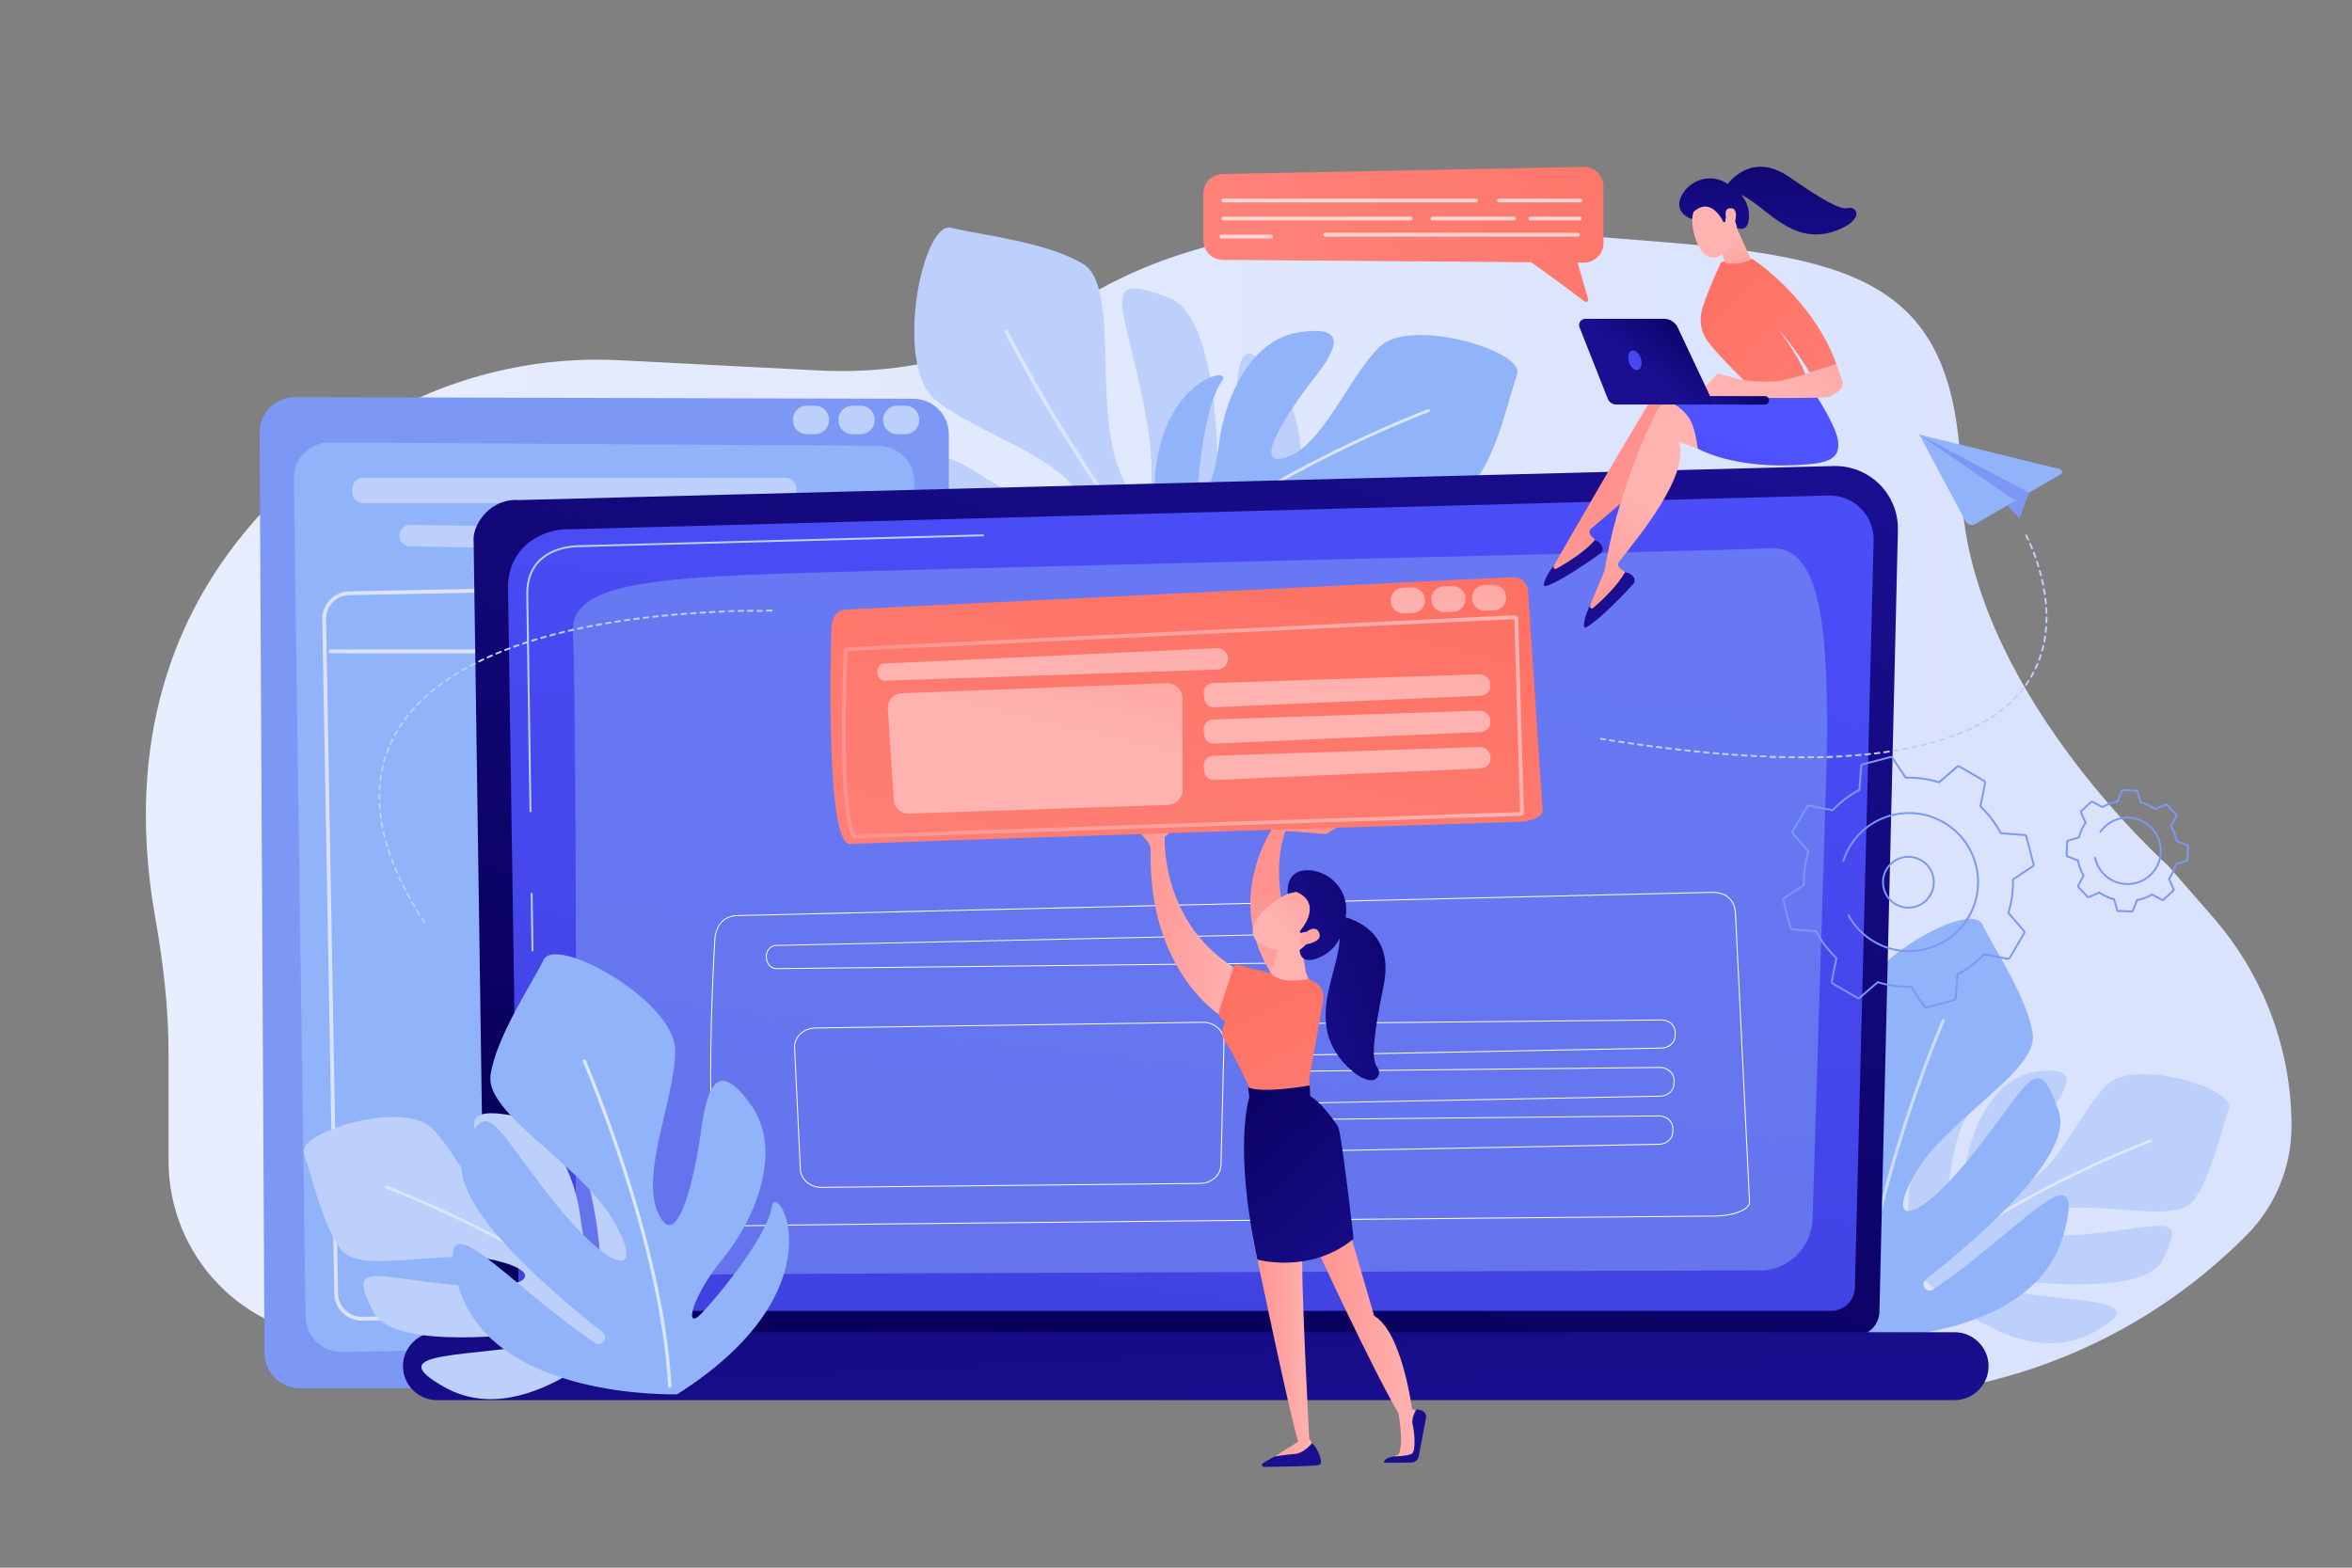 <?xml version="1.0" encoding="utf-8"?>
<!-- Generator: Adobe Illustrator 24.1.2, SVG Export Plug-In . SVG Version: 6.00 Build 0)  -->
<svg version="1.1" id="Illustration" xmlns="http://www.w3.org/2000/svg" xmlns:xlink="http://www.w3.org/1999/xlink" x="0px"
	 y="0px" viewBox="0 0 2475 1650" style="enable-background:new 0 0 2475 1650;" xml:space="preserve">
<rect x="0" y="0" width="2475" height="1650" fill="#808080" stroke="none"/>
<style type="text/css">
	.st0{fill:url(#SVGID_1_);}
	.st1{fill:#BDD0FB;}
	.st2{opacity:0.53;fill:#FFFFFF;}
	.st3{fill:#91B3FA;}
	.st4{fill:#DCE5FE;}
	.st5{fill:#7D97F4;}
	.st6{fill:url(#SVGID_2_);}
	.st7{fill:url(#SVGID_3_);}
	.st8{fill:url(#SVGID_4_);}
	.st9{fill:url(#SVGID_5_);}
	.st10{opacity:0.59;fill:#7D97F4;}
	.st11{fill:url(#SVGID_6_);}
	.st12{fill:url(#SVGID_7_);}
	.st13{fill:url(#SVGID_8_);}
	.st14{fill:url(#SVGID_9_);}
	.st15{fill:url(#SVGID_10_);}
	.st16{fill:url(#SVGID_11_);}
	.st17{fill:url(#SVGID_12_);}
	.st18{fill:url(#SVGID_13_);}
	.st19{fill:url(#SVGID_14_);}
	.st20{fill:url(#SVGID_15_);}
	.st21{fill:url(#SVGID_16_);}
	.st22{fill:url(#SVGID_17_);}
	.st23{fill:url(#SVGID_18_);}
	.st24{fill:url(#SVGID_19_);}
	.st25{fill:url(#SVGID_20_);}
	.st26{fill:url(#SVGID_21_);}
	.st27{fill:#FFFFFF;}
	.st28{fill:url(#SVGID_22_);}
	.st29{fill:url(#SVGID_23_);}
	.st30{fill:url(#SVGID_24_);}
	.st31{fill:url(#SVGID_25_);}
	.st32{fill:url(#SVGID_26_);}
	.st33{fill:url(#SVGID_27_);}
	.st34{fill:url(#SVGID_28_);}
	.st35{fill:url(#SVGID_29_);}
	.st36{fill:url(#SVGID_30_);}
	.st37{fill:url(#SVGID_31_);}
	.st38{fill:url(#SVGID_32_);}
	.st39{fill:url(#SVGID_33_);}
	.st40{fill:url(#SVGID_34_);}
	.st41{fill:url(#SVGID_35_);}
	.st42{fill:url(#SVGID_36_);}
	.st43{fill:url(#SVGID_37_);}
	.st44{fill:url(#SVGID_38_);}
	.st45{fill:url(#SVGID_39_);}
	.st46{fill:url(#SVGID_40_);}
	.st47{fill:url(#SVGID_41_);}
	.st48{fill:url(#SVGID_42_);}
	.st49{fill:url(#SVGID_43_);}
	.st50{fill:url(#SVGID_44_);}
	.st51{fill:url(#SVGID_45_);}
	.st52{opacity:0.67;fill:#FFFFFF;}
</style>
<g>
	<linearGradient id="SVGID_1_" gradientUnits="userSpaceOnUse" x1="2113.626" y1="852.087" x2="-82.738" y2="860.375">
		<stop  offset="0" style="stop-color:#DAE3FE"/>
		<stop  offset="1" style="stop-color:#E9EFFD"/>
	</linearGradient>
	<path class="st0" d="M2328.76,965.41l-47.38-54.38c0,0-213.78-189.99-217.48-400.09c-3.7-210.1-99.41-240.06-329.48-257.4
		c-194.51-14.66-419-50.33-602.21,65.56c-80.41,50.86-174.89,75.74-270.11,70.85l-209.87-10.79
		c-100.13-5.15-199.3,22.55-281.89,78.98C247.92,541.8,115.68,697.45,163.57,967.14c8.13,45.79,13.78,93.73,13.78,140.23v114.22
		c0,100.31,78.44,182.71,179.43,186.68l1575.15,61.82c161.98,6.35,318.78-55.49,432.35-170.29c30.29-30.61,47.08-71.8,47.08-114.71
		C2411.35,1104.41,2381.92,1026.43,2328.76,965.41z"/>
	<g>
		<g>
			<path class="st1" d="M2014.15,1336.02c0,0,103.48,114.08,189.9,65.87c69.46-38.75-29.22-28.62-112.92-46.93
				c-6.57-1.44-4.85-11.26,1.82-10.37c65.49,8.68,165.42,15.78,182.77-18.37c26.2-51.55,0.79-34.83-78.95-27.38
				c-79.74,7.45-95.11-12.24-43.06-24.51c52.05-12.26,134.86,14.86,154.15-10.36c19.29-25.22,29.83-75.29,37.52-96.83
				c7.69-21.53-99.26-53.84-128.18-25.57c-28.91,28.27-52.4,91.36-86.71,102.88c-34.31,11.52,2.6-44.29,25.36-73.1
				c22.76-28.81,31.78-50.22-13.69-43.35c-45.47,6.87-69.5,62.36-74.29,103.78c-4.79,41.42-20.81,64.59-20.08,44.1
				s8.16-83.34,22.69-102.23C2085,1154.74,1981.26,1177.8,2014.15,1336.02z"/>
			<path class="st2" d="M2022.57,1337.1c0.46,0.17,0.99,0.1,1.38-0.25c88.82-77.7,237.78-134.18,239.28-134.74
				c0.7-0.26,1.06-1.05,0.8-1.75c-0.26-0.7-1.05-1.06-1.75-0.79c-1.5,0.56-150.92,57.21-240.11,135.24
				c-0.56,0.49-0.62,1.35-0.13,1.92C2022.18,1336.9,2022.37,1337.03,2022.57,1337.1z"/>
		</g>
		<g>
			<path class="st3" d="M1951.68,1408.88c0,0,188.97,6.23,220.3-111.14c25.17-94.33-50.2,1.31-137.85,59.46
				c-6.88,4.56-14.06-5.34-7.59-10.46c63.6-50.32,155.23-132.35,139.95-176.82c-23.06-67.14-30.03-30.45-91.59,46.21
				c-61.56,76.66-92.05,73.39-58.39,17.02c33.66-56.37,128.31-106.19,122.55-144.75c-5.76-38.55-40.89-90.62-53.31-115.8
				c-12.41-25.17-132.27,41.51-132.05,91.15c0.22,49.64,35.78,124.24,16.62,164.34c-19.16,40.09-36.83-40.13-42.78-84.8
				c-5.95-44.67-17.12-70.92-49.91-24.96c-32.79,45.95-4.4,114.55,28.03,154.16c32.42,39.61,39.17,73.52,21.72,55.38
				c-17.45-18.15-66.5-78.39-70.74-107.34C1852.4,1191.55,1784.1,1302.71,1951.68,1408.88z"/>
			<path class="st2" d="M1959.83,1402.38c0.54-0.25,0.93-0.79,0.96-1.43c7.37-144.68,84.85-324.26,85.63-326.05
				c0.37-0.85-0.02-1.83-0.87-2.2c-0.84-0.37-1.83,0.02-2.2,0.87c-0.79,1.8-78.5,181.92-85.9,327.22c-0.05,0.92,0.66,1.7,1.58,1.75
				C1959.32,1402.55,1959.59,1402.49,1959.83,1402.38z"/>
		</g>
	</g>
	<g>
		<g>
			<path class="st1" d="M1280.76,673.23c0,0,142.91-158.92,64.18-271.43c-63.28-90.42-35.4,44.37-48.88,162.5
				c-1.06,9.27-14.85,8.28-14.57-1.05c2.76-91.63-1.52-230.58-51.11-249.73c-74.86-28.91-48.2,3.81-26.68,112.85
				c21.51,109.04-3.5,133.02-27.77,62.89c-24.26-70.13,1.52-188.27-36.02-211.34c-37.54-23.08-108.14-30.58-138.95-38.16
				c-30.81-7.58-60.35,144.62-17.25,180.55c43.1,35.93,133.51,59.46,154.25,105.21c20.74,45.75-61.51,2.65-104.49-24.7
				c-42.98-27.36-73.8-36.8-57.91,25c15.89,61.8,95.88,87.16,153.74,87.94c57.86,0.78,92.1,19.63,63.71,21.51
				c-28.39,1.89-116.2,0.47-144.33-16.93C1020.54,600.95,1066.98,740.92,1280.76,673.23z"/>
			<path class="st4" d="M1281.08,661.45c0.17-0.65-0.01-1.38-0.54-1.87c-119.78-111.67-218.74-309.36-219.72-311.34
				c-0.46-0.93-1.6-1.31-2.53-0.85c-0.93,0.46-1.31,1.6-0.85,2.53c0.99,1.99,100.24,200.29,220.53,312.43
				c0.76,0.71,1.95,0.67,2.67-0.09C1280.86,662.01,1281,661.74,1281.08,661.45z"/>
		</g>
		<g>
			<path class="st3" d="M1222.12,584.91c0,0,116.97,128.96,214.66,74.45c78.51-43.8-33.03-32.36-127.65-53.05
				c-7.43-1.62-5.48-12.72,2.05-11.72c74.03,9.82,186.98,17.84,206.6-20.76c29.62-58.27,0.9-39.37-89.25-30.96
				c-90.14,8.42-107.51-13.84-48.67-27.7c58.84-13.86,152.44,16.8,174.25-11.71c21.8-28.51,33.72-85.11,42.41-109.45
				c8.69-24.34-112.21-60.86-144.89-28.91c-32.68,31.95-59.23,103.27-98.01,116.3c-38.79,13.02,2.94-50.07,28.66-82.63
				c25.72-32.56,35.92-56.77-15.47-49c-51.4,7.77-78.56,70.49-83.98,117.32c-5.42,46.82-23.52,73.01-22.7,49.85
				c0.82-23.16,9.23-94.2,25.65-115.56C1302.21,380.01,1184.94,406.07,1222.12,584.91z"/>
			<path class="st4" d="M1231.64,586.14c0.51,0.2,1.12,0.11,1.56-0.28c100.4-87.83,268.79-151.67,270.48-152.31
				c0.8-0.3,1.2-1.18,0.9-1.98c-0.3-0.79-1.19-1.2-1.98-0.9c-1.69,0.63-170.6,64.67-271.42,152.87c-0.64,0.56-0.7,1.53-0.14,2.17
				C1231.2,585.91,1231.41,586.06,1231.64,586.14z"/>
		</g>
	</g>
	<g>
		<g>
			<path class="st5" d="M315.61,1461.16h645.57c20.59,0,37.27-16.69,37.27-37.27V456.98c0-20.55-16.63-37.22-37.17-37.27
				l-650.73-1.75c-20.7-0.06-37.48,16.77-37.37,37.47l5.16,968.65C278.44,1444.59,295.1,1461.16,315.61,1461.16z"/>
			<path class="st3" d="M347.24,465.67l577.24,3.55c20.87,0.13,37.68,17.13,37.59,38l-4.03,867.83
				c-0.1,20.55-16.58,37.26-37.13,37.64l-560.86,10.23c-20.95,0.38-38.21-16.34-38.51-37.28l-12.35-881.62
				C308.9,482.83,326.06,465.54,347.24,465.67z"/>
			<path class="st1" d="M370.71,514.29v3.98c0,6.25,5.07,11.31,11.31,11.31h444.76c6.25,0,11.31-5.07,11.31-11.31v-3.98
				c0-6.25-5.07-11.31-11.31-11.31H382.03C375.78,502.97,370.71,508.04,370.71,514.29z"/>
			<path class="st1" d="M420.34,564.34L420.34,564.34c0.32,5.92,5.16,10.59,11.09,10.7l388.96,7.09
				c6.33,0.12,11.52-4.98,11.52-11.31v-0.92c0-6.18-4.96-11.21-11.14-11.31l-388.96-6.17C425.25,552.32,419.98,557.79,420.34,564.34
				z"/>
			<linearGradient id="SVGID_2_" gradientUnits="userSpaceOnUse" x1="339.141" y1="1001.037" x2="935.605" y2="1001.037">
				<stop  offset="0" style="stop-color:#DAE3FE"/>
				<stop  offset="1" style="stop-color:#E9EFFD"/>
			</linearGradient>
			<path class="st6" d="M380.63,1389.91c-15.67,0-28.59-12.65-28.87-28.36l-12.62-709.78c-0.28-15.89,12.42-29.07,28.31-29.38
				l525.18-10.22c7.7-0.14,15.02,2.71,20.58,8.06c5.56,5.35,8.7,12.54,8.85,20.26l13.54,713.69c0.15,7.75-2.74,15.08-8.14,20.65
				c-5.4,5.56-12.63,8.68-20.38,8.77l-526.1,6.31C380.87,1389.91,380.75,1389.91,380.63,1389.91z M893.21,616.16
				c-0.17,0-0.33,0-0.5,0l-525.18,10.22c-13.69,0.27-24.63,11.62-24.39,25.31l12.62,709.78c0.24,13.63,11.53,24.59,25.17,24.43
				l526.1-6.31c6.68-0.08,12.91-2.76,17.56-7.56c4.65-4.79,7.14-11.11,7.01-17.78l-13.54-713.69c-0.13-6.65-2.83-12.84-7.62-17.45
				C905.77,618.62,899.67,616.16,893.21,616.16z"/>
			<linearGradient id="SVGID_3_" gradientUnits="userSpaceOnUse" x1="345.961" y1="685.575" x2="922.917" y2="685.575">
				<stop  offset="0" style="stop-color:#DAE3FE"/>
				<stop  offset="1" style="stop-color:#E9EFFD"/>
			</linearGradient>
			<path class="st7" d="M920.92,687.58H347.96c-1.1,0-2-0.9-2-2s0.9-2,2-2h572.96c1.1,0,2,0.9,2,2S922.02,687.58,920.92,687.58z"/>
		</g>
		<g>
			<path class="st1" d="M872.34,442.37c0,8.08-6.55,14.63-14.63,14.63h-8.73c-8.08,0-14.63-6.55-14.63-14.63v-0.73
				c0-8.08,6.55-14.63,14.63-14.63h8.73c8.08,0,14.63,6.55,14.63,14.63V442.37z"/>
			<path class="st1" d="M920.34,442.37c0,8.08-6.55,14.63-14.63,14.63h-8.73c-8.08,0-14.63-6.55-14.63-14.63v-0.73
				c0-8.08,6.55-14.63,14.63-14.63h8.73c8.08,0,14.63,6.55,14.63,14.63V442.37z"/>
			<path class="st1" d="M967.34,442.37c0,8.08-6.55,14.63-14.63,14.63h-8.73c-8.08,0-14.63-6.55-14.63-14.63v-0.73
				c0-8.08,6.55-14.63,14.63-14.63h8.73c8.08,0,14.63,6.55,14.63,14.63V442.37z"/>
		</g>
	</g>
	<g>
		<g>
			<linearGradient id="SVGID_4_" gradientUnits="userSpaceOnUse" x1="1114.67" y1="1343.587" x2="1448.921" y2="340.831">
				<stop  offset="0" style="stop-color:#09005D"/>
				<stop  offset="1" style="stop-color:#1A0F91"/>
			</linearGradient>
			<path class="st8" d="M1977.73,1379.96c0,14.38-11.78,26.15-26.17,26.15H536.31c-14.39,0-26.17-11.77-26.17-26.15l-11.78-813.31
				c0-14.38,16.94-42.45,47.99-40.35l1383.14-35.79c18.06-0.47,35.52,6.48,48.31,19.23c12.79,12.75,19.79,30.18,19.36,48.22
				L1977.73,1379.96z"/>
			<linearGradient id="SVGID_5_" gradientUnits="userSpaceOnUse" x1="1193.908" y1="1394.865" x2="1345.028" y2="139.723">
				<stop  offset="0" style="stop-color:#4042E2"/>
				<stop  offset="1" style="stop-color:#4F52FF"/>
			</linearGradient>
			<path class="st9" d="M1951.9,1354.88c0,13.62-11.14,24.76-24.76,24.76H570.44c-13.62,0-24.76-11.14-24.76-24.76l-11.11-738.33
				c1.31-44.43,40.26-60.4,63.88-59.46l1325.65-35.57c12.69-0.34,24.96,4.54,33.94,13.51c8.98,8.97,13.89,21.23,13.57,33.92
				L1951.9,1354.88z"/>
			<g>
				<path class="st1" d="M560.34,1001.49c-0.55,0-0.99-0.44-1-0.99l-0.88-59.88c-0.01-0.55,0.43-1.01,0.99-1.01c0,0,0.01,0,0.01,0
					c0.55,0,0.99,0.44,1,0.99l0.88,59.88c0.01,0.55-0.43,1.01-0.99,1.01C560.35,1001.49,560.35,1001.49,560.34,1001.49z"/>
				<path class="st1" d="M558.19,854.76c-0.55,0-0.99-0.44-1-0.99l-3.37-229.33c0.07-15.02,4.68-27.01,13.72-35.66
					c16.5-15.81,42.38-15.01,43.48-14.97l423.39-11.36c0.51-0.02,1.01,0.42,1.03,0.97c0.01,0.55-0.42,1.01-0.97,1.03l-423.44,11.36
					c-1.14-0.04-26.2-0.81-42.1,14.42c-8.63,8.27-13.04,19.78-13.1,34.21l3.37,229.31c0.01,0.55-0.43,1.01-0.99,1.01
					C558.2,854.76,558.19,854.76,558.19,854.76z"/>
			</g>
			<path class="st10" d="M605.45,1313.92c1.42-61.02,0.89-601.4-2.61-648.07c-3.5-46.67,69.18-55.42,180.78-60.68
				c111.59-5.25,1053.15-26.05,1077.39-28.01c54.49-4.42,65.77,77.03,60.32,253.85c-4.1,132.84-10.88,351.68-14.01,452.32
				c-0.93,29.97-25.42,53.74-55.4,53.82c-226.58,0.62-1094.98,3.11-1152.79,4.83C632.61,1343.98,604.89,1338.12,605.45,1313.92z"/>
		</g>
		<linearGradient id="SVGID_6_" gradientUnits="userSpaceOnUse" x1="1222.507" y1="758.147" x2="1264.498" y2="1555.99">
			<stop  offset="0" style="stop-color:#09005D"/>
			<stop  offset="1" style="stop-color:#1A0F91"/>
		</linearGradient>
		<path class="st11" d="M2056.81,1473.62H459.75c-19.65,0-35.73-16.08-35.73-35.73l0,0c0-19.65,16.08-35.73,35.73-35.73h1597.06
			c19.65,0,35.73,16.08,35.73,35.73l0,0C2092.54,1457.55,2076.47,1473.62,2056.81,1473.62z"/>
	</g>
	<g>
		<g>
			<g>
				<g>
					<path class="st5" d="M1954.37,1051.36c-0.11-0.05-0.22-0.1-0.33-0.17l-26.01-15.19c-1.13-0.66-1.71-1.96-1.46-3.24l4.79-24.07
						c-8.4-8.04-15.45-17.33-20.96-27.61l-24.49-1.85c-1.3-0.1-2.4-1.01-2.73-2.28l-7.65-29.13c-0.33-1.26,0.17-2.6,1.26-3.33
						l20.42-13.64c-0.25-11.67,1.32-23.22,4.68-34.35l-16-18.61c-0.85-0.99-0.98-2.41-0.32-3.54l15.19-26.01l0,0
						c0.66-1.13,1.96-1.72,3.24-1.46l24.07,4.79c8.04-8.4,17.33-15.45,27.62-20.96l1.84-24.49c0.1-1.3,1.01-2.4,2.28-2.73
						l29.13-7.65c1.26-0.33,2.6,0.17,3.33,1.26l13.64,20.42c11.67-0.26,23.22,1.32,34.35,4.68l18.61-16
						c0.99-0.85,2.41-0.98,3.54-0.32l26.01,15.19c1.13,0.66,1.72,1.96,1.46,3.24l-4.79,24.07c8.4,8.04,15.45,17.33,20.96,27.61
						l24.49,1.84c1.3,0.1,2.4,1.01,2.73,2.28l7.65,29.13c0.33,1.26-0.18,2.6-1.26,3.33l-20.42,13.64
						c0.25,11.67-1.32,23.22-4.68,34.35l16,18.61c0.85,0.99,0.98,2.41,0.32,3.54l-15.19,26.01c-0.66,1.13-1.96,1.71-3.24,1.46
						l-24.07-4.79c-8.04,8.4-17.33,15.45-27.61,20.96l-1.84,24.49c-0.1,1.3-1.01,2.4-2.28,2.73l-29.13,7.65
						c-1.26,0.33-2.6-0.18-3.33-1.26l-13.64-20.42c-11.67,0.26-23.22-1.32-34.35-4.68l-18.61,16
						C1956.68,1051.64,1955.43,1051.82,1954.37,1051.36z M1911.65,979.17l0.26,0.49c5.53,10.45,12.68,19.86,21.23,27.97l0.4,0.38
						l-5.01,25.15c-0.09,0.44,0.12,0.9,0.51,1.13l26.01,15.19c0.39,0.22,0.89,0.18,1.23-0.11l19.44-16.72l0.53,0.16
						c11.26,3.46,22.97,5.06,34.79,4.74l0.55-0.02l14.25,21.34c0.25,0.38,0.72,0.55,1.16,0.44l29.13-7.65
						c0.44-0.11,0.76-0.5,0.79-0.95l1.93-25.59l0.49-0.26c10.45-5.53,19.86-12.68,27.97-21.23l0.38-0.4l25.15,5.01
						c0.44,0.09,0.9-0.12,1.13-0.51l15.19-26.01c0.23-0.39,0.18-0.88-0.11-1.23l-16.72-19.44l0.16-0.53
						c3.46-11.26,5.06-22.96,4.74-34.79l-0.01-0.55l21.34-14.25c0.38-0.25,0.55-0.72,0.44-1.15l-7.65-29.13
						c-0.11-0.44-0.49-0.75-0.95-0.79l-25.59-1.93l-0.26-0.49c-5.53-10.45-12.68-19.86-21.23-27.97l-0.4-0.38l5.01-25.15
						c0.09-0.44-0.11-0.9-0.51-1.12l-26.01-15.19c-0.39-0.22-0.89-0.18-1.23,0.11l-19.44,16.72l-0.53-0.16
						c-11.26-3.46-22.97-5.06-34.79-4.74l-0.55,0.02l-14.25-21.34c-0.25-0.38-0.72-0.55-1.15-0.44l-29.13,7.65
						c-0.44,0.11-0.76,0.5-0.79,0.95l-1.93,25.59l-0.49,0.26c-10.45,5.53-19.86,12.68-27.97,21.23l-0.38,0.4l-25.15-5.01
						c-0.44-0.09-0.9,0.11-1.12,0.51l0,0l-15.19,26.01c-0.23,0.39-0.18,0.89,0.11,1.23l16.72,19.44l-0.16,0.53
						c-3.46,11.26-5.06,22.96-4.74,34.79l0.01,0.55l-21.34,14.25c-0.38,0.25-0.55,0.72-0.44,1.15l7.65,29.13
						c0.12,0.44,0.5,0.76,0.95,0.79L1911.65,979.17z M1901.62,848.86L1901.62,848.86L1901.62,848.86z M1979.68,996.09
						c-2.71-1.17-5.37-2.51-7.98-4.04c-11.53-6.73-21.01-16.45-27.4-28.09c-0.27-0.48-0.09-1.09,0.4-1.36
						c0.48-0.27,1.09-0.09,1.36,0.39c6.22,11.33,15.44,20.78,26.66,27.33c34.12,19.92,78.11,8.38,98.03-25.75
						c19.93-34.13,8.38-78.11-25.75-98.03c-16.54-9.66-35.83-12.29-54.35-7.43c-18.52,4.86-34.03,16.65-43.68,33.18
						c-2.58,4.42-4.69,9.1-6.26,13.92c-0.17,0.52-0.74,0.81-1.26,0.64c-0.54-0.18-0.81-0.74-0.64-1.26
						c1.62-4.95,3.79-9.77,6.44-14.3c9.92-16.99,25.87-29.11,44.9-34.11c19.03-5,38.87-2.29,55.87,7.63
						c35.08,20.48,46.96,65.69,26.47,100.77C2053.51,998.06,2013.36,1010.65,1979.68,996.09z"/>
					<path class="st5" d="M1997.22,954.03c-3.09-1.34-5.95-3.25-8.43-5.68c-10.92-10.71-11.09-28.31-0.38-39.23l0,0
						c10.71-10.92,28.31-11.09,39.23-0.38c10.92,10.71,11.09,28.31,0.38,39.23c-5.19,5.29-12.13,8.24-19.54,8.31
						C2004.55,956.33,2000.73,955.55,1997.22,954.03z M1989.84,910.52c-9.94,10.13-9.78,26.47,0.35,36.4
						c4.91,4.81,11.4,7.43,18.28,7.37c6.88-0.07,13.31-2.81,18.13-7.71c9.94-10.13,9.78-26.46-0.35-36.4
						C2016.11,900.23,1999.78,900.39,1989.84,910.52L1989.84,910.52z"/>
				</g>
				<g>
					<path class="st5" d="M2228.16,959.6c-0.53-0.23-0.94-0.68-1.12-1.25l-3.34-11.03c-5.27-1.5-10.24-3.78-14.79-6.79l-10.54,4.65
						c-0.78,0.34-1.69,0.16-2.26-0.47l-9.85-10.62c-0.58-0.62-0.7-1.54-0.3-2.29l5.43-10.16c-2.65-4.77-4.55-9.9-5.65-15.26
						l-10.75-4.17c-0.82-0.32-1.3-1.08-1.27-1.93l0.55-14.48c0.03-0.85,0.6-1.59,1.42-1.83l11.03-3.34
						c1.5-5.27,3.78-10.24,6.79-14.79l-4.65-10.54c-0.34-0.78-0.15-1.69,0.47-2.26l10.62-9.85c0.62-0.58,1.55-0.69,2.29-0.3
						l10.16,5.43c4.77-2.65,9.9-4.55,15.26-5.65l4.17-10.75c0.31-0.79,1.08-1.3,1.93-1.27l14.48,0.55c0.85,0.03,1.59,0.6,1.83,1.41
						l3.34,11.03c5.27,1.5,10.24,3.78,14.79,6.79l10.54-4.65c0.78-0.34,1.69-0.15,2.27,0.47l9.85,10.62c0.58,0.62,0.7,1.55,0.3,2.29
						l-5.43,10.16c2.65,4.77,4.55,9.9,5.65,15.26l10.75,4.17c0.77,0.29,1.3,1.08,1.27,1.93l-0.55,14.48
						c-0.03,0.85-0.6,1.58-1.41,1.83l-11.03,3.34c-1.5,5.26-3.78,10.23-6.79,14.79l4.65,10.54c0.34,0.78,0.15,1.69-0.47,2.27
						l-10.62,9.85c-0.62,0.58-1.55,0.69-2.29,0.3l-10.16-5.43c-4.77,2.65-9.9,4.55-15.26,5.65l-4.17,10.75
						c-0.31,0.79-1.08,1.3-1.93,1.27l-14.47-0.55C2228.62,959.75,2228.38,959.7,2228.16,959.6z M2225.3,945.68l3.66,12.09
						l14.47,0.54l4.56-11.77l0.54-0.11c5.53-1.08,10.8-3.03,15.68-5.8l0.48-0.27l11.13,5.95l10.61-9.85l-5.1-11.54l0.31-0.46
						c3.14-4.65,5.48-9.77,6.97-15.2l0.15-0.53l12.09-3.66l0.54-14.47l-11.77-4.56l-0.11-0.54c-1.08-5.53-3.03-10.8-5.8-15.68
						l-0.27-0.48l5.95-11.13l-9.85-10.61l-11.54,5.1l-0.46-0.31c-4.65-3.14-9.76-5.48-15.2-6.97l-0.53-0.15l-3.66-12.09l-14.47-0.54
						l-4.56,11.77l-0.54,0.11c-5.53,1.08-10.81,3.03-15.68,5.8l-0.48,0.27l-11.12-5.95l-10.62,9.84l5.1,11.54l-0.31,0.46
						c-3.13,4.65-5.48,9.76-6.97,15.2l-0.15,0.53l-12.09,3.66l-0.54,14.47l11.77,4.56l0.11,0.54c1.08,5.53,3.03,10.8,5.8,15.68
						l0.27,0.48l-5.95,11.13l9.85,10.61l11.54-5.1l0.46,0.31c4.65,3.14,9.76,5.48,15.2,6.97L2225.3,945.68z M2201.3,844.65
						L2201.3,844.65L2201.3,844.65L2201.3,844.65z M2200.63,843.92L2200.63,843.92L2200.63,843.92z M2224.58,928.54
						c-4.53-1.96-8.64-4.85-12.09-8.57c-4.43-4.78-7.48-10.66-8.81-17c-0.11-0.54,0.23-1.07,0.77-1.18
						c0.54-0.11,1.07,0.23,1.18,0.77c1.26,5.99,4.14,11.54,8.32,16.06c6.17,6.65,14.55,10.5,23.61,10.85
						c9.06,0.34,17.72-2.86,24.37-9.03c6.65-6.17,10.5-14.55,10.85-23.61c0.34-9.06-2.86-17.72-9.03-24.37
						c-6.17-6.65-14.55-10.5-23.61-10.85c-9.06-0.34-17.72,2.86-24.37,9.03c-1.78,1.65-3.38,3.48-4.75,5.45
						c-0.32,0.45-0.94,0.56-1.39,0.25c-0.45-0.32-0.56-0.94-0.25-1.39c1.46-2.08,3.15-4.02,5.03-5.77
						c7.04-6.53,16.21-9.92,25.8-9.56c9.6,0.36,18.48,4.44,25,11.48c6.53,7.04,9.93,16.21,9.56,25.8
						c-0.36,9.6-4.44,18.48-11.49,25.01c-7.04,6.53-16.21,9.92-25.8,9.56C2232.98,931.28,2228.62,930.28,2224.58,928.54z"/>
				</g>
			</g>
		</g>
	</g>
	<g>
		<linearGradient id="SVGID_7_" gradientUnits="userSpaceOnUse" x1="1722.346" y1="549.427" x2="1718.346" y2="821.426">
			<stop  offset="0" style="stop-color:#FF928E"/>
			<stop  offset="1" style="stop-color:#FEB3B1"/>
		</linearGradient>
		<path class="st12" d="M1635.35,594.82c0.18-0.07,97.7-170.85,110.88-186.92c2.22-2.7,5.65-4.08,9.12-3.67l27.22,3.24l31.98,69.18
			l-53.27-31.03c5.27,36.46-63.17,90.64-86.64,110.41c-2.38,2.01-2.58,5.6-0.43,7.85l9.37,9.81
			c-15.38,15.59-33.14,25.61-53.17,30.24L1635.35,594.82z"/>
		
			<linearGradient id="SVGID_8_" gradientUnits="userSpaceOnUse" x1="6417.532" y1="181.941" x2="6398.033" y2="321.434" gradientTransform="matrix(0.897 -0.441 0.441 0.897 -4671.664 1782.809)">
			<stop  offset="0" style="stop-color:#09005D"/>
			<stop  offset="1" style="stop-color:#1A0F91"/>
		</linearGradient>
		<path class="st13" d="M1678.16,568.4c0,0,5.98,1.93,8.01,7.26c0.97,2.55-0.08,5.43-2.29,7.02c-9.85,7.05-42.33,29.83-57.32,34.29
			c-1.23,0.37-2.4-0.75-2.12-2c0.77-3.48,3.26-10.44,11.27-20.62l-0.72,1.45c-0.91,1.84,1.09,3.76,2.88,2.75
			C1647.9,592.9,1668.32,580.52,1678.16,568.4z"/>
		<linearGradient id="SVGID_9_" gradientUnits="userSpaceOnUse" x1="1679.435" y1="672.788" x2="1745.432" y2="537.795">
			<stop  offset="0" style="stop-color:#FF928E"/>
			<stop  offset="1" style="stop-color:#FEB3B1"/>
		</linearGradient>
		<path class="st14" d="M1673.34,636.73c0.16-0.1,14.79-35.36,14.96-35.46c13.41-81.68,46.15-151.63,55.8-170.03
			c1.62-3.1,4.71-5.14,8.19-5.44l27.31-2.33l45.32,61.28l-58.45-19.6c12.54,34.64-43.52,101.55-62.5,125.66
			c-1.93,2.45-1.39,6.01,1.17,7.78l11.16,7.71c-11.91,18.38-27.27,31.78-45.95,40.37L1673.34,636.73z"/>
		
			<linearGradient id="SVGID_10_" gradientUnits="userSpaceOnUse" x1="6526.542" y1="-575.586" x2="6507.043" y2="-436.094" gradientTransform="matrix(0.789 -0.614 0.614 0.789 -4543.083 2595.02)">
			<stop  offset="0" style="stop-color:#09005D"/>
			<stop  offset="1" style="stop-color:#1A0F91"/>
		</linearGradient>
		<path class="st15" d="M1709.91,602.2c0,0,6.25,0.68,9.31,5.49c1.46,2.3,1.03,5.34-0.82,7.34c-8.22,8.9-35.42,37.78-49.19,45.18
			c-1.13,0.61-2.5-0.25-2.48-1.53c0.05-3.57,1.08-10.88,6.87-22.47l-0.41,1.57c-0.52,1.99,1.83,3.46,3.38,2.11
			C1685.24,632.32,1702.73,616.06,1709.91,602.2z"/>
		<g>
			
				<linearGradient id="SVGID_11_" gradientUnits="userSpaceOnUse" x1="5964.002" y1="566.639" x2="5991.359" y2="465.761" gradientTransform="matrix(1 0 0 1 -4163.877 0)">
				<stop  offset="0" style="stop-color:#4042E2"/>
				<stop  offset="1" style="stop-color:#4F52FF"/>
			</linearGradient>
			<path class="st16" d="M1907.44,410.56c0,0,24.71,36.75,26.74,53.51c2.03,16.76-6.83,22.56-32.69,24.7
				c-76.96,6.36-114.9-16.7-114.9-16.7c-5.26-33.57-9.01-42.11-52.98-60.36c0,0,55.61,4.42,66.8,0.07
				C1811.61,407.45,1907.44,410.56,1907.44,410.56z"/>
		</g>
		<g>
			
				<linearGradient id="SVGID_12_" gradientUnits="userSpaceOnUse" x1="1208.937" y1="284.164" x2="846.494" y2="633.778" gradientTransform="matrix(-1 0 0 1 2996.586 0)">
				<stop  offset="0" style="stop-color:#FE7062"/>
				<stop  offset="1" style="stop-color:#FF928E"/>
			</linearGradient>
			<path class="st17" d="M1840.62,405.7c0,0-28.77-27.4-42.94-45.54c-7.66-9.81-10.06-22.72-6.52-34.65
				c6.47-21.79,17.96-44.35,19.01-47.86c1.61-5.38,33.87-5.16,33.87-5.16s63.48,41.2,88.43,111l-28.01,8.72
				c0,0-16.58-27.81-32.95-45.49c0,0,28.34,37.44,29.34,52.76L1840.62,405.7z"/>
			
				<linearGradient id="SVGID_13_" gradientUnits="userSpaceOnUse" x1="5996.92" y1="315.708" x2="5986.474" y2="248.679" gradientTransform="matrix(1 0 0 1 -4163.877 0)">
				<stop  offset="0" style="stop-color:#FF928E"/>
				<stop  offset="1" style="stop-color:#FEB3B1"/>
			</linearGradient>
			<path class="st18" d="M1806.27,247.56c0.34,1.12,8.76,29.03,9.42,29.61c0.66,0.58,18.47,1.54,26.85-4.19l-17.11-37.85
				L1806.27,247.56z"/>
			
				<linearGradient id="SVGID_14_" gradientUnits="userSpaceOnUse" x1="5840.982" y1="-2900.332" x2="5845.481" y2="-2814.836" gradientTransform="matrix(0.723 -0.691 0.691 0.723 -4144.267 2860.479)">
				<stop  offset="0" style="stop-color:#FF928E"/>
				<stop  offset="1" style="stop-color:#FEB3B1"/>
			</linearGradient>
			<path class="st19" d="M1783.11,216.21c0,0-5.99,13.85,1.05,34.9c7.04,21.05,18.55,22.88,25.84,17.68
				c7.29-5.2,16.74-14.5,17.92-33.58C1829.1,216.14,1791.37,198.69,1783.11,216.21z"/>
			
				<linearGradient id="SVGID_15_" gradientUnits="userSpaceOnUse" x1="6207.506" y1="2113.657" x2="6094.285" y2="2231.453" gradientTransform="matrix(0.723 -0.691 0.691 0.723 -4144.267 2860.479)">
				<stop  offset="0" style="stop-color:#09005D"/>
				<stop  offset="1" style="stop-color:#1A0F91"/>
			</linearGradient>
			<path class="st20" d="M1813.7,233.97c0,0-12.72-28.49-31.8-10.74l-1.47,7.33c0,0-18.17-5.18-12.2-21.64
				c5.97-16.46,27.68-27.63,47.12-16.96c19.43,10.67,26.04,23.24,24.99,38.23c-1.04,14.99-12.28,9.86-12.28,9.86
				s-2.16-11.02-7.44-12.98c-5.28-1.96-5.16,6.38-5.16,6.38L1813.7,233.97z"/>
			
				<linearGradient id="SVGID_16_" gradientUnits="userSpaceOnUse" x1="5862.537" y1="-2901.468" x2="5867.037" y2="-2815.973" gradientTransform="matrix(0.723 -0.691 0.691 0.723 -4144.267 2860.479)">
				<stop  offset="0" style="stop-color:#FF928E"/>
				<stop  offset="1" style="stop-color:#FEB3B1"/>
			</linearGradient>
			<path class="st21" d="M1818.07,234.31c0,0-6.62-14.61,2.65-15.14c9.28-0.53,5.5,14.08,3.65,19.41L1818.07,234.31z"/>
			<linearGradient id="SVGID_17_" gradientUnits="userSpaceOnUse" x1="1960.095" y1="269.149" x2="1871.6" y2="398.142">
				<stop  offset="0" style="stop-color:#FF928E"/>
				<stop  offset="1" style="stop-color:#FEB3B1"/>
			</linearGradient>
			<path class="st22" d="M1785.8,416.51l21.62-23.52l24.97,6.72c0,0,29.11,4.51,45.77,0c16.66-4.51,16.66-4.51,16.66-4.51
				l37.65-11.72l5.91,16.71c1.5,4.24-0.01,8.95-3.68,11.56c-3.26,2.31-7.08,4.86-9.51,5.92c-4.96,2.17-114.21,0.69-114.21,0.69
				L1785.8,416.51z"/>
			
				<linearGradient id="SVGID_18_" gradientUnits="userSpaceOnUse" x1="6341.408" y1="1927.908" x2="6217.6" y2="2056.718" gradientTransform="matrix(0.781 -0.625 0.625 0.781 -4260.524 2560.64)">
				<stop  offset="0" style="stop-color:#09005D"/>
				<stop  offset="1" style="stop-color:#1A0F91"/>
			</linearGradient>
			<path class="st23" d="M1823.34,202.52c-5.2-0.63-7.29-7.06-3.75-10.92c11.41-12.47,32.96-26.31,63.65-5.08
				c34.58,23.92,53.28,34.74,61.78,32.47c5.58-1.49,10.43,4.03,7.79,9.16c-1.95,3.8-5.91,7.77-13.24,11.38
				C1883.05,267.42,1853.83,206.23,1823.34,202.52z"/>
		</g>
		<g>
			
				<linearGradient id="SVGID_19_" gradientUnits="userSpaceOnUse" x1="5997.939" y1="783.436" x2="5917.818" y2="805.395" gradientTransform="matrix(0.999 -0.049 0.049 0.999 -4155.206 -86.798)">
				<stop  offset="0" style="stop-color:#09005D"/>
				<stop  offset="1" style="stop-color:#1A0F91"/>
			</linearGradient>
			<path class="st24" d="M1857.37,425.82c-0.08,0-0.15,0.01-0.23,0.01l-99.44-0.11c-2.46,0-4.45-2-4.45-4.46
				c0-2.46,2-4.49,4.46-4.45l99.44,0.11c2.46,0,4.45,2,4.45,4.46C1861.59,423.76,1859.72,425.7,1857.37,425.82z"/>
			<linearGradient id="SVGID_20_" gradientUnits="userSpaceOnUse" x1="1776.885" y1="328.904" x2="1728.887" y2="387.401">
				<stop  offset="0" style="stop-color:#09005D"/>
				<stop  offset="1" style="stop-color:#1A0F91"/>
			</linearGradient>
			<path class="st25" d="M1668.3,335.53h82.82c6.11,0,11.67,3.53,14.28,9.05l38.29,81.18h-102.92c-3.94,0-7.47-2.41-8.92-6.07
				l-29.69-75.12C1660.44,340.24,1663.63,335.53,1668.3,335.53z"/>
			
				<linearGradient id="SVGID_21_" gradientUnits="userSpaceOnUse" x1="5895.307" y1="362.602" x2="5869.512" y2="401.445" gradientTransform="matrix(1 0 0 1 -4163.877 0)">
				<stop  offset="0" style="stop-color:#4042E2"/>
				<stop  offset="1" style="stop-color:#4F52FF"/>
			</linearGradient>
			<path class="st26" d="M1726.65,377.16c1.79,5.58,0.47,10.99-2.96,12.09c-3.43,1.1-7.67-2.52-9.46-8.1
				c-1.79-5.58-0.47-10.99,2.96-12.09C1720.62,367.96,1724.85,371.58,1726.65,377.16z"/>
		</g>
	</g>
	<g>
		<path class="st27" d="M773.47,1290.8c-2.47,0-4.79-1.1-6.91-3.27c-30.91-31.68-15.49-288.03-14.81-298.93
			c0.26-4.15,2.62-24.9,24.13-25.41l0.01,0.5l-0.01-0.5l1025.16-24.49c8.05-0.2,14.42,1.93,18.96,6.32
			c6.13,5.92,6.68,13.81,6.71,16.09l14.84,303.84c0.02,2-0.87,3.92-2.66,5.74c-5.68,5.79-19.24,9.61-34.55,9.74
			c-164.51,1.4-993.1,8.98-1030.55,10.36C773.67,1290.8,773.57,1290.8,773.47,1290.8z M1802.02,939.69c-0.32,0-0.64,0-0.97,0.01
			L775.9,964.18c-20.12,0.48-22.81,18.85-23.16,24.47c-0.67,10.88-16.07,266.8,14.53,298.17c2,2.05,4.19,3.04,6.47,2.96
			c37.46-1.38,866.06-8.97,1030.58-10.36c14.83-0.13,28.43-3.92,33.84-9.44c1.59-1.62,2.39-3.31,2.37-5.01l-14.84-303.84
			c-0.02-2.2-0.55-9.74-6.4-15.4C1815.13,941.72,1809.33,939.69,1802.02,939.69z"/>
		<g>
			<path class="st27" d="M864.33,1250.23c-12.18,0-22.09-8.58-22.61-19.63l-6.07-127.74c-0.26-5.51,1.98-10.96,6.16-14.97
				c4.16-3.99,10.03-6.33,16.09-6.42l407.59-6c6.11-0.09,12.09,2.11,16.41,6.03v0c4.33,3.93,6.73,9.38,6.6,14.93l-3.16,129.57
				c-0.27,11.12-10.1,19.93-22.38,20.06l-398.36,4.17C864.51,1250.23,864.42,1250.23,864.33,1250.23z M1265.85,1076.46
				c-0.12,0-0.23,0-0.35,0l-407.59,6c-5.81,0.09-11.43,2.32-15.42,6.14c-3.97,3.81-6.1,8.98-5.86,14.2l6.07,127.74
				c0.5,10.52,9.97,18.68,21.62,18.68c0.09,0,0.17,0,0.26,0l398.36-4.17c11.73-0.12,21.13-8.5,21.38-19.08l3.16-129.57
				c0.13-5.27-2.16-10.43-6.27-14.17v0C1277.18,1078.56,1271.59,1076.46,1265.85,1076.46z"/>
			<path class="st27" d="M816.9,1020c-5.97,0-10.92-5.68-11.05-12.43l0-0.33c-0.13-6.79,4.65-12.47,10.67-12.61l513.46-11.29
				l0.01,0.48l-0.01-0.51c4.72-0.1,9.3,1.62,12.55,4.75c2.89,2.78,4.53,6.42,4.61,10.25l0,0.27c0.08,3.84-1.41,7.53-4.2,10.4
				c-3.13,3.23-7.63,5.35-12.36,5.4L817,1020C816.97,1020,816.93,1020,816.9,1020z M1329.99,984.32l-513.46,11.26
				c-5.47,0.12-9.82,5.29-9.69,11.52l0,0.45c0.12,6.2,4.62,11.45,10.05,11.45c0.03,0,0.06,0,0.09,0l513.58-5.61
				c4.46-0.05,8.71-1.94,11.65-4.97c2.6-2.68,3.99-6.18,3.92-9.74l0-0.3c-0.07-3.57-1.6-6.98-4.3-9.57
				C1338.76,985.87,1334.45,984.22,1329.99,984.32L1329.99,984.32z"/>
			<path class="st27" d="M1338.17,1111.59c-7.77,0-14.31-5.43-14.97-12.47l-0.69-7.43c-0.35-3.77,1.06-7.54,3.87-10.34
				c2.8-2.78,6.78-4.31,10.93-4.35l410.83-4c0.05,0,0.11,0,0.16,0c3.98,0,7.86,1.37,10.66,3.93l0,0c2.86,2.61,4.45,6.17,4.36,9.85
				l-0.09,3.52c-0.18,7.31-6.63,13.15-14.7,13.31l-410.05,7.98C1338.38,1111.59,1338.27,1111.59,1338.17,1111.59z M1748.3,1074
				c-0.05,0-0.1,0-0.15,0l-410.83,4c-3.89,0.04-7.62,1.51-10.24,4.1c-2.6,2.58-3.9,6.04-3.58,9.51l0.69,7.42
				c0.61,6.54,6.72,11.56,13.97,11.56c0.1,0,0.2,0,0.3-0.01l410.05-7.98c7.53-0.15,13.55-5.57,13.72-12.35l0.09-3.54
				c0.08-3.39-1.39-6.63-4.03-9.04l0,0C1755.67,1075.27,1752.03,1074,1748.3,1074z"/>
			<path class="st27" d="M1336.93,1162.2c-7.76,0-14.31-5.42-14.97-12.47l-0.7-7.43c-0.35-3.77,1.06-7.54,3.87-10.33
				c2.8-2.78,6.78-4.61,10.93-4.66l410.83-4.31c0.05,0,0.11,0,0.16,0c3.98,0,7.86,1.68,10.67,4.24l0,0
				c2.86,2.61,4.45,6.33,4.36,10.01l-0.09,3.59c-0.18,7.31-6.63,13.19-14.7,13.35l-410.05,8
				C1337.15,1162.19,1337.04,1162.2,1336.93,1162.2z M1747.06,1124c-0.05,0-0.1,0-0.15,0l-410.83,4.31
				c-3.89,0.04-7.62,1.66-10.24,4.26c-2.6,2.58-3.9,6.11-3.58,9.59l0.7,7.46c0.62,6.63,6.84,11.73,14.28,11.58l410.05-7.98
				c7.53-0.15,13.55-5.57,13.72-12.34l0.09-3.54c0.08-3.39-1.39-6.93-4.03-9.35l0,0C1754.43,1125.58,1750.8,1124,1747.06,1124z"/>
			<path class="st27" d="M1335.7,1212.81c-7.77,0-14.31-5.43-14.97-12.47l-0.7-7.43c-0.35-3.77,1.06-7.54,3.87-10.33
				c2.8-2.78,6.78-4.4,10.93-4.44l410.83-4.09c3.99-0.04,7.98,1.43,10.83,4.03l0,0c2.86,2.61,4.45,6.22,4.36,9.9l-0.09,3.54
				c-0.18,7.31-6.63,13.16-14.7,13.32l-410.05,7.98C1335.91,1212.81,1335.8,1212.81,1335.7,1212.81z M1745.83,1175
				c-0.05,0-0.1,0-0.15,0l-410.83,4.11c-3.89,0.04-7.62,1.56-10.24,4.16c-2.6,2.58-3.9,6.06-3.58,9.54l0.7,7.43
				c0.62,6.63,6.89,11.7,14.28,11.57l410.05-7.98c7.53-0.15,13.55-5.57,13.72-12.35l0.09-3.54c0.08-3.39-1.39-6.74-4.03-9.16l0,0
				C1753.2,1176.39,1749.56,1175,1745.83,1175z"/>
		</g>
	</g>
	<path class="st1" d="M446.58,971.55c-0.33,0-0.64-0.16-0.84-0.45c-0.85-1.29-1.69-2.57-2.51-3.85c-0.3-0.46-0.17-1.08,0.3-1.38
		c0.46-0.3,1.08-0.17,1.38,0.3c0.82,1.27,1.66,2.55,2.5,3.83c0.3,0.46,0.18,1.08-0.28,1.39
		C446.96,971.5,446.77,971.55,446.58,971.55z M441.39,963.5c-0.33,0-0.66-0.17-0.85-0.47c-0.89-1.42-1.78-2.84-2.64-4.26
		c-0.29-0.47-0.14-1.09,0.33-1.37c0.47-0.29,1.09-0.14,1.38,0.33c0.86,1.41,1.74,2.82,2.63,4.24c0.29,0.47,0.15,1.09-0.31,1.38
		C441.75,963.45,441.57,963.5,441.39,963.5z M436.17,954.96c-0.34,0-0.67-0.18-0.86-0.49c-0.86-1.45-1.7-2.89-2.53-4.33
		c-0.28-0.48-0.11-1.09,0.37-1.37c0.48-0.28,1.09-0.11,1.37,0.37c0.82,1.43,1.66,2.87,2.52,4.31c0.28,0.48,0.12,1.09-0.35,1.37
		C436.52,954.92,436.35,954.96,436.17,954.96z M431.19,946.3c-0.35,0-0.69-0.19-0.88-0.51c-0.82-1.47-1.62-2.94-2.41-4.4
		c-0.26-0.49-0.08-1.09,0.41-1.35c0.49-0.26,1.09-0.08,1.36,0.41c0.78,1.45,1.58,2.91,2.39,4.37c0.27,0.48,0.09,1.09-0.39,1.36
		C431.52,946.26,431.35,946.3,431.19,946.3z M426.45,937.49c-0.36,0-0.71-0.2-0.89-0.54c-0.77-1.49-1.53-2.98-2.28-4.47
		c-0.25-0.49-0.05-1.09,0.45-1.34c0.49-0.25,1.1-0.05,1.34,0.45c0.74,1.48,1.49,2.96,2.26,4.44c0.25,0.49,0.06,1.09-0.43,1.35
		C426.76,937.45,426.61,937.49,426.45,937.49z M421.98,928.55c-0.37,0-0.73-0.21-0.9-0.57c-0.73-1.52-1.44-3.03-2.13-4.54
		c-0.23-0.5-0.01-1.1,0.49-1.33c0.5-0.23,1.09-0.01,1.33,0.49c0.69,1.5,1.39,3,2.12,4.51c0.24,0.5,0.03,1.1-0.47,1.33
		C422.27,928.51,422.13,928.55,421.98,928.55z M417.81,919.46c-0.39,0-0.75-0.22-0.92-0.6c-0.67-1.54-1.33-3.08-1.97-4.61
		c-0.21-0.51,0.03-1.1,0.54-1.31c0.51-0.21,1.09,0.03,1.31,0.54c0.63,1.52,1.29,3.05,1.96,4.58c0.22,0.51-0.01,1.1-0.51,1.32
		C418.08,919.43,417.94,919.46,417.81,919.46z M413.96,910.23c-0.4,0-0.77-0.24-0.93-0.63c-0.62-1.57-1.22-3.13-1.8-4.69
		c-0.19-0.52,0.07-1.09,0.59-1.29c0.52-0.19,1.09,0.07,1.29,0.59c0.58,1.54,1.17,3.09,1.79,4.65c0.2,0.51-0.05,1.09-0.56,1.3
		C414.21,910.21,414.09,910.23,413.96,910.23z M410.48,900.86c-0.41,0-0.8-0.26-0.94-0.67c-0.56-1.59-1.09-3.18-1.61-4.76
		c-0.17-0.53,0.12-1.09,0.64-1.26c0.52-0.17,1.09,0.12,1.26,0.64c0.51,1.57,1.04,3.14,1.59,4.72c0.18,0.52-0.09,1.09-0.61,1.27
		C410.7,900.84,410.59,900.86,410.48,900.86z M407.38,891.35c-0.43,0-0.83-0.28-0.96-0.71c-0.49-1.61-0.95-3.22-1.39-4.82
		c-0.15-0.53,0.17-1.08,0.7-1.23c0.53-0.15,1.08,0.16,1.23,0.7c0.44,1.59,0.9,3.18,1.38,4.78c0.16,0.53-0.14,1.09-0.67,1.25
		C407.57,891.34,407.47,891.35,407.38,891.35z M404.71,881.72c-0.45,0-0.86-0.3-0.97-0.76c-0.41-1.64-0.8-3.26-1.16-4.89
		c-0.12-0.54,0.22-1.07,0.76-1.19c0.54-0.12,1.07,0.22,1.19,0.76c0.36,1.61,0.74,3.22,1.15,4.84c0.13,0.54-0.19,1.08-0.73,1.21
		C404.88,881.71,404.8,881.72,404.71,881.72z M402.53,871.96c-0.47,0-0.89-0.33-0.98-0.81c-0.32-1.64-0.63-3.3-0.91-4.94
		c-0.09-0.54,0.27-1.06,0.82-1.15c0.55-0.09,1.06,0.27,1.15,0.82c0.28,1.63,0.58,3.27,0.9,4.89c0.11,0.54-0.25,1.07-0.79,1.17
		C402.66,871.96,402.59,871.96,402.53,871.96z M400.86,862.1c-0.49,0-0.92-0.36-0.99-0.86c-0.23-1.66-0.45-3.34-0.63-4.99
		c-0.06-0.55,0.33-1.04,0.88-1.1c0.56-0.06,1.04,0.33,1.11,0.88c0.18,1.63,0.39,3.29,0.62,4.93c0.08,0.55-0.3,1.05-0.85,1.13
		C400.95,862.1,400.9,862.1,400.86,862.1z M399.75,852.17c-0.52,0-0.95-0.4-1-0.92c-0.14-1.68-0.25-3.37-0.33-5.02
		c-0.03-0.55,0.4-1.02,0.95-1.05c0.53-0.03,1.02,0.4,1.05,0.95c0.08,1.63,0.19,3.29,0.33,4.96c0.04,0.55-0.37,1.03-0.92,1.08
		C399.8,852.17,399.78,852.17,399.75,852.17z M399.25,842c-0.54,0-0.99-0.34-1-0.89c-0.02-0.9-0.02-1.75-0.02-2.65
		c0-0.78,0.01-1.63,0.02-2.41c0.01-0.55,0.45-1.05,1-1.05c0,0,0.01,0,0.02,0c0.55,0,0.99,0.56,0.98,1.11
		c-0.01,0.77-0.02,1.58-0.02,2.35c0,0.88,0.01,1.7,0.02,2.59c0.01,0.55-0.43,0.95-0.98,0.95C399.26,842,399.26,842,399.25,842z
		 M399.41,832.19c-0.02,0-0.03,0-0.05,0c-0.55-0.03-0.98-0.5-0.95-1.05c0.08-1.68,0.2-3.37,0.34-5.02c0.05-0.55,0.51-0.96,1.08-0.91
		c0.55,0.05,0.96,0.53,0.91,1.08c-0.14,1.62-0.25,3.29-0.33,4.95C400.38,831.77,399.94,832.19,399.41,832.19z M400.26,822.23
		c-0.04,0-0.08,0-0.12-0.01c-0.55-0.07-0.94-0.56-0.87-1.11c0.2-1.65,0.43-3.33,0.7-4.98c0.09-0.55,0.6-0.92,1.14-0.83
		c0.55,0.09,0.92,0.6,0.83,1.14c-0.26,1.63-0.49,3.28-0.68,4.91C401.19,821.86,400.76,822.23,400.26,822.23z M401.82,812.37
		c-0.06,0-0.13-0.01-0.19-0.02c-0.54-0.11-0.9-0.63-0.79-1.17c0.32-1.64,0.68-3.3,1.06-4.92c0.13-0.54,0.67-0.87,1.2-0.74
		c0.54,0.13,0.87,0.67,0.74,1.2c-0.38,1.6-0.73,3.23-1.05,4.84C402.71,812.04,402.29,812.37,401.82,812.37z M404.11,802.65
		c-0.09,0-0.18-0.01-0.27-0.04c-0.53-0.15-0.84-0.7-0.7-1.23c0.45-1.62,0.93-3.24,1.43-4.82c0.17-0.53,0.73-0.82,1.26-0.65
		c0.53,0.17,0.82,0.73,0.65,1.26c-0.5,1.56-0.97,3.16-1.41,4.75C404.95,802.36,404.55,802.65,404.11,802.65z M407.13,793.15
		c-0.11,0-0.23-0.02-0.34-0.06c-0.52-0.19-0.79-0.76-0.6-1.28c0.56-1.57,1.17-3.15,1.79-4.7c0.21-0.51,0.79-0.76,1.3-0.55
		c0.51,0.21,0.76,0.79,0.55,1.3c-0.62,1.52-1.21,3.08-1.77,4.62C407.93,792.9,407.54,793.15,407.13,793.15z M410.88,783.89
		c-0.14,0-0.28-0.03-0.41-0.09c-0.5-0.23-0.73-0.82-0.5-1.32c0.68-1.52,1.41-3.06,2.15-4.57c0.25-0.49,0.84-0.7,1.34-0.45
		c0.49,0.25,0.7,0.84,0.45,1.34c-0.74,1.48-1.45,3-2.12,4.5C411.62,783.67,411.26,783.89,410.88,783.89z M415.31,774.93
		c-0.16,0-0.32-0.04-0.48-0.12c-0.49-0.26-0.67-0.87-0.4-1.36c0.79-1.46,1.63-2.93,2.48-4.38c0.28-0.48,0.89-0.63,1.37-0.35
		c0.48,0.28,0.63,0.89,0.35,1.37c-0.84,1.42-1.66,2.87-2.44,4.31C416.01,774.74,415.67,774.93,415.31,774.93z M420.39,766.33
		c-0.18,0-0.37-0.05-0.54-0.16c-0.47-0.3-0.6-0.92-0.3-1.38c0.89-1.39,1.83-2.8,2.78-4.19c0.31-0.45,0.94-0.57,1.39-0.25
		c0.45,0.31,0.57,0.94,0.25,1.39c-0.94,1.37-1.87,2.75-2.75,4.13C421.04,766.16,420.72,766.33,420.39,766.33z M426.06,758.11
		c-0.21,0-0.42-0.06-0.6-0.2c-0.44-0.33-0.54-0.96-0.21-1.4c1-1.35,2.03-2.69,3.06-3.99c0.34-0.43,0.97-0.51,1.41-0.16
		c0.43,0.34,0.5,0.97,0.16,1.41c-1.02,1.28-2.04,2.61-3.02,3.94C426.67,757.97,426.37,758.11,426.06,758.11z M432.28,750.29
		c-0.23,0-0.46-0.08-0.65-0.24c-0.42-0.36-0.47-0.99-0.12-1.41c1.07-1.26,2.19-2.54,3.31-3.78c0.37-0.41,1-0.44,1.41-0.07
		c0.41,0.37,0.44,1,0.07,1.41c-1.11,1.23-2.21,2.49-3.27,3.74C432.84,750.17,432.56,750.29,432.28,750.29z M438.97,742.87
		c-0.25,0-0.5-0.09-0.69-0.28c-0.4-0.38-0.41-1.02-0.03-1.41c1.15-1.19,2.33-2.4,3.53-3.58c0.39-0.39,1.03-0.38,1.41,0.01
		c0.39,0.39,0.38,1.03-0.01,1.41c-1.18,1.16-2.36,2.35-3.49,3.53C439.5,742.77,439.23,742.87,438.97,742.87z M446.09,735.86
		c-0.27,0-0.54-0.11-0.73-0.32c-0.38-0.4-0.35-1.04,0.05-1.41c1.21-1.13,2.47-2.26,3.72-3.37c0.42-0.36,1.05-0.33,1.41,0.09
		c0.37,0.41,0.33,1.05-0.09,1.41c-1.24,1.1-2.48,2.22-3.68,3.34C446.58,735.77,446.34,735.86,446.09,735.86z M453.59,729.25
		c-0.29,0-0.57-0.12-0.77-0.36c-0.35-0.42-0.3-1.05,0.12-1.41c1.27-1.07,2.57-2.12,3.89-3.17c0.43-0.34,1.06-0.27,1.4,0.16
		c0.34,0.43,0.27,1.06-0.16,1.41c-1.31,1.04-2.59,2.09-3.85,3.14C454.04,729.18,453.81,729.25,453.59,729.25z M461.41,723.03
		c-0.3,0-0.6-0.14-0.8-0.4c-0.33-0.44-0.25-1.07,0.19-1.4c1.33-1,2.67-2,4.04-2.98c0.45-0.32,1.07-0.22,1.4,0.23
		c0.32,0.45,0.22,1.07-0.23,1.4c-1.35,0.98-2.69,1.96-4,2.96C461.83,722.97,461.62,723.03,461.41,723.03z M469.51,717.19
		c-0.32,0-0.63-0.15-0.83-0.43c-0.31-0.46-0.2-1.08,0.26-1.39c1.37-0.94,2.76-1.88,4.16-2.8c0.46-0.3,1.08-0.18,1.39,0.29
		c0.3,0.46,0.17,1.08-0.29,1.39c-1.4,0.92-2.77,1.84-4.13,2.78C469.9,717.13,469.71,717.19,469.51,717.19z M477.86,711.69
		c-0.33,0-0.66-0.17-0.85-0.47c-0.29-0.47-0.15-1.09,0.31-1.38c1.41-0.88,2.83-1.76,4.27-2.63c0.47-0.28,1.09-0.13,1.37,0.34
		c0.29,0.47,0.13,1.09-0.34,1.37c-1.43,0.86-2.84,1.73-4.24,2.61C478.23,711.64,478.04,711.69,477.86,711.69z M486.42,706.54
		c-0.35,0-0.68-0.18-0.87-0.5c-0.28-0.48-0.11-1.09,0.37-1.37c1.44-0.83,2.89-1.65,4.37-2.47c0.48-0.27,1.09-0.09,1.36,0.39
		c0.27,0.48,0.09,1.09-0.39,1.36c-1.46,0.81-2.91,1.62-4.34,2.45C486.77,706.5,486.59,706.54,486.42,706.54z M495.17,701.7
		c-0.36,0-0.71-0.19-0.88-0.53c-0.26-0.49-0.07-1.09,0.42-1.35c1.47-0.78,2.95-1.55,4.45-2.31c0.49-0.25,1.09-0.05,1.35,0.44
		c0.25,0.49,0.05,1.09-0.44,1.34c-1.49,0.76-2.96,1.52-4.42,2.3C495.49,701.66,495.33,701.7,495.17,701.7z M504.08,697.17
		c-0.37,0-0.73-0.21-0.9-0.56c-0.24-0.5-0.04-1.09,0.46-1.34c1.49-0.73,3-1.45,4.52-2.17c0.5-0.24,1.09-0.02,1.33,0.48
		c0.23,0.5,0.02,1.1-0.48,1.33c-1.51,0.71-3.01,1.43-4.49,2.15C504.38,697.13,504.23,697.17,504.08,697.17z M513.13,692.91
		c-0.38,0-0.75-0.22-0.91-0.59c-0.23-0.5,0-1.1,0.5-1.32c1.51-0.68,3.04-1.36,4.58-2.03c0.51-0.22,1.09,0.01,1.32,0.52
		c0.22,0.51-0.01,1.1-0.52,1.32c-1.53,0.67-3.05,1.34-4.56,2.02C513.41,692.88,513.27,692.91,513.13,692.91z M522.29,688.92
		c-0.39,0-0.76-0.23-0.92-0.61c-0.21-0.51,0.03-1.1,0.54-1.31c1.53-0.64,3.08-1.28,4.64-1.9c0.51-0.21,1.09,0.04,1.3,0.55
		c0.21,0.51-0.04,1.09-0.55,1.3c-1.55,0.62-3.09,1.26-4.61,1.89C522.55,688.9,522.42,688.92,522.29,688.92z M531.57,685.19
		c-0.4,0-0.78-0.24-0.93-0.64c-0.2-0.51,0.06-1.09,0.57-1.29c1.55-0.6,3.11-1.2,4.68-1.78c0.52-0.19,1.09,0.07,1.29,0.59
		c0.19,0.52-0.07,1.09-0.59,1.29c-1.57,0.59-3.12,1.18-4.66,1.78C531.81,685.16,531.69,685.19,531.57,685.19z M540.93,681.68
		c-0.41,0-0.79-0.25-0.94-0.66c-0.19-0.52,0.08-1.09,0.6-1.28c1.56-0.56,3.14-1.12,4.72-1.67c0.52-0.18,1.09,0.1,1.27,0.62
		c0.18,0.52-0.09,1.09-0.62,1.27c-1.58,0.55-3.15,1.1-4.7,1.66C541.16,681.67,541.04,681.68,540.93,681.68z M550.38,678.41
		c-0.42,0-0.81-0.26-0.95-0.68c-0.18-0.52,0.11-1.09,0.63-1.27c1.58-0.53,3.16-1.05,4.76-1.56c0.52-0.17,1.09,0.12,1.26,0.64
		c0.17,0.53-0.12,1.09-0.65,1.26c-1.59,0.51-3.17,1.03-4.74,1.56C550.59,678.39,550.48,678.41,550.38,678.41z M559.89,675.33
		c-0.43,0-0.82-0.27-0.96-0.7c-0.16-0.53,0.13-1.09,0.66-1.25c1.59-0.49,3.18-0.98,4.79-1.46c0.53-0.16,1.09,0.14,1.25,0.67
		c0.16,0.53-0.14,1.09-0.67,1.25c-1.6,0.48-3.19,0.97-4.77,1.46C560.09,675.32,559.99,675.33,559.89,675.33z M569.47,672.46
		c-0.43,0-0.83-0.28-0.96-0.72c-0.15-0.53,0.15-1.08,0.68-1.24c1.59-0.46,3.2-0.92,4.82-1.37c0.53-0.15,1.08,0.16,1.23,0.69
		c0.15,0.53-0.16,1.08-0.69,1.23c-1.61,0.45-3.21,0.9-4.8,1.36C569.65,672.45,569.56,672.46,569.47,672.46z M579.1,669.78
		c-0.44,0-0.84-0.29-0.96-0.74c-0.14-0.53,0.17-1.08,0.71-1.23c1.6-0.43,3.22-0.86,4.84-1.28c0.53-0.14,1.08,0.18,1.22,0.72
		c0.14,0.53-0.18,1.08-0.72,1.22c-1.62,0.42-3.23,0.84-4.82,1.27C579.27,669.77,579.19,669.78,579.1,669.78z M588.78,667.27
		c-0.45,0-0.86-0.3-0.97-0.76c-0.13-0.54,0.19-1.08,0.73-1.21c1.61-0.4,3.23-0.8,4.86-1.19c0.54-0.13,1.08,0.2,1.21,0.74
		c0.13,0.54-0.2,1.08-0.74,1.21c-1.63,0.39-3.24,0.79-4.85,1.19C588.94,667.26,588.86,667.27,588.78,667.27z M598.5,664.93
		c-0.46,0-0.87-0.31-0.97-0.77c-0.12-0.54,0.21-1.08,0.75-1.2c1.62-0.38,3.25-0.75,4.88-1.11c0.54-0.12,1.07,0.22,1.19,0.76
		c0.12,0.54-0.22,1.07-0.76,1.19c-1.63,0.36-3.25,0.73-4.87,1.11C598.65,664.92,598.57,664.93,598.5,664.93z M608.26,662.74
		c-0.46,0-0.88-0.32-0.98-0.79c-0.12-0.54,0.23-1.07,0.77-1.19c1.62-0.35,3.26-0.69,4.9-1.04c0.54-0.11,1.07,0.23,1.18,0.78
		c0.11,0.54-0.24,1.07-0.78,1.18c-1.64,0.34-3.27,0.68-4.88,1.03C608.4,662.74,608.33,662.74,608.26,662.74z M618.05,660.71
		c-0.47,0-0.88-0.33-0.98-0.8c-0.11-0.54,0.24-1.07,0.78-1.18c1.63-0.33,3.27-0.65,4.91-0.96c0.54-0.1,1.07,0.25,1.17,0.79
		c0.1,0.54-0.25,1.07-0.79,1.17c-1.64,0.32-3.28,0.64-4.9,0.96C618.18,660.71,618.11,660.71,618.05,660.71z M627.87,658.83
		c-0.47,0-0.89-0.34-0.98-0.82c-0.1-0.54,0.26-1.06,0.8-1.17c1.63-0.3,3.27-0.6,4.93-0.89c0.54-0.1,1.06,0.27,1.16,0.81
		c0.1,0.54-0.27,1.06-0.81,1.16c-1.65,0.29-3.28,0.59-4.91,0.89C627.99,658.82,627.93,658.83,627.87,658.83z M637.71,657.07
		c-0.48,0-0.9-0.34-0.98-0.83c-0.09-0.54,0.27-1.06,0.82-1.15c1.64-0.28,3.28-0.56,4.94-0.83c0.55-0.09,1.06,0.28,1.15,0.82
		c0.09,0.55-0.28,1.06-0.82,1.15c-1.65,0.27-3.29,0.55-4.92,0.82C637.82,657.07,637.77,657.07,637.71,657.07z M647.58,655.45
		c-0.48,0-0.91-0.35-0.99-0.84c-0.09-0.55,0.29-1.06,0.83-1.14c1.64-0.26,3.29-0.51,4.95-0.76c0.54-0.08,1.06,0.29,1.14,0.84
		c0.08,0.55-0.29,1.06-0.84,1.14c-1.65,0.25-3.3,0.5-4.93,0.76C647.68,655.45,647.63,655.45,647.58,655.45z M657.47,653.96
		c-0.49,0-0.92-0.36-0.99-0.86c-0.08-0.55,0.3-1.05,0.85-1.13c1.64-0.24,3.3-0.47,4.96-0.7c0.55-0.08,1.05,0.31,1.13,0.85
		c0.08,0.55-0.31,1.05-0.85,1.13c-1.66,0.23-3.3,0.46-4.94,0.7C657.56,653.96,657.51,653.96,657.47,653.96z M667.37,652.58
		c-0.49,0-0.92-0.37-0.99-0.87c-0.07-0.55,0.31-1.05,0.86-1.12c1.65-0.22,3.3-0.43,4.96-0.65c0.55-0.07,1.05,0.32,1.12,0.87
		c0.07,0.55-0.32,1.05-0.87,1.12c-1.66,0.21-3.31,0.43-4.95,0.64C667.46,652.58,667.41,652.58,667.37,652.58z M677.29,651.32
		c-0.5,0-0.93-0.37-0.99-0.88c-0.07-0.55,0.32-1.05,0.87-1.11c1.65-0.2,3.31-0.4,4.97-0.59c0.55-0.06,1.05,0.33,1.11,0.88
		c0.06,0.55-0.33,1.04-0.88,1.11c-1.66,0.19-3.31,0.39-4.96,0.59C677.37,651.32,677.33,651.32,677.29,651.32z M687.22,650.17
		c-0.5,0-0.94-0.38-0.99-0.89c-0.06-0.55,0.34-1.04,0.88-1.1c1.65-0.18,3.31-0.36,4.98-0.54c0.54-0.06,1.04,0.34,1.1,0.89
		c0.06,0.55-0.34,1.04-0.89,1.1c-1.66,0.18-3.32,0.35-4.96,0.54C687.3,650.17,687.26,650.17,687.22,650.17z M697.17,649.12
		c-0.51,0-0.94-0.38-0.99-0.9c-0.05-0.55,0.35-1.04,0.9-1.09c1.65-0.17,3.31-0.33,4.98-0.49c0.56-0.05,1.04,0.35,1.09,0.9
		c0.05,0.55-0.35,1.04-0.9,1.09c-1.66,0.16-3.32,0.32-4.97,0.49C697.23,649.12,697.2,649.12,697.17,649.12z M707.12,648.17
		c-0.51,0-0.95-0.39-1-0.91c-0.05-0.55,0.36-1.04,0.91-1.09c1.66-0.15,3.32-0.29,4.99-0.44c0.55-0.05,1.04,0.36,1.08,0.91
		c0.05,0.55-0.36,1.03-0.91,1.08c-1.66,0.14-3.32,0.29-4.98,0.44C707.18,648.17,707.15,648.17,707.12,648.17z M717.08,647.32
		c-0.52,0-0.95-0.4-1-0.92c-0.04-0.55,0.37-1.03,0.92-1.08c1.66-0.13,3.32-0.26,4.99-0.39c0.55-0.04,1.03,0.37,1.07,0.92
		c0.04,0.55-0.37,1.03-0.92,1.07c-1.67,0.13-3.33,0.26-4.98,0.39C717.14,647.32,717.11,647.32,717.08,647.32z M727.05,646.57
		c-0.52,0-0.96-0.4-1-0.93c-0.04-0.55,0.38-1.03,0.93-1.07c1.66-0.12,3.32-0.23,4.99-0.34c0.55-0.04,1.03,0.38,1.06,0.93
		c0.04,0.55-0.38,1.03-0.93,1.06c-1.67,0.11-3.33,0.23-4.98,0.34C727.1,646.57,727.08,646.57,727.05,646.57z M737.03,645.9
		c-0.52,0-0.96-0.41-1-0.94c-0.03-0.55,0.38-1.03,0.94-1.06c1.66-0.1,3.32-0.2,5-0.3c0.55-0.03,1.02,0.39,1.06,0.94
		c0.03,0.55-0.39,1.02-0.94,1.06c-1.67,0.1-3.33,0.2-4.99,0.3C737.07,645.9,737.05,645.9,737.03,645.9z M747.01,645.32
		c-0.53,0-0.97-0.41-1-0.95c-0.03-0.55,0.39-1.02,0.95-1.05c1.66-0.09,3.33-0.18,5-0.26c0.52-0.03,1.02,0.4,1.05,0.95
		c0.03,0.55-0.4,1.02-0.95,1.05c-1.67,0.08-3.33,0.17-4.99,0.26C747.05,645.32,747.03,645.32,747.01,645.32z M757,644.82
		c-0.53,0-0.97-0.42-1-0.95c-0.03-0.55,0.4-1.02,0.95-1.04c1.66-0.08,3.33-0.15,5-0.22c0.55-0.02,1.02,0.41,1.04,0.96
		c0.02,0.55-0.41,1.02-0.96,1.04c-1.67,0.07-3.33,0.14-4.99,0.22C757.03,644.82,757.02,644.82,757,644.82z M766.99,644
		c-0.53,0-0.98-0.22-1-0.76c-0.02-0.55,0.41-0.91,0.96-0.93c1.66-0.06,3.33-0.07,5-0.13c0.54-0.02,1.01,0.44,1.03,0.99
		c0.02,0.55-0.41,0.82-0.96,0.84c-1.67,0.06-3.34-0.01-4.99-0.01C767.02,644,767.01,644,766.99,644z M776.99,644
		c-0.54,0-0.98-0.39-1-0.93c-0.02-0.55,0.42-1,0.97-1.01c1.66-0.05,3.33-0.09,5-0.13c0.54-0.01,1.01,0.43,1.03,0.98
		c0.01,0.55-0.42,0.98-0.97,0.99c-1.67,0.04-3.34,0.11-4.99,0.11C777.01,644,777,644,776.99,644z M786.98,644
		c-0.54,0-0.99-0.53-1-1.07c-0.01-0.55,0.42-1.06,0.98-1.07c1.66-0.04,3.33-0.1,5-0.13c0.52-0.01,1.01,0.42,1.02,0.97
		c0.01,0.55-0.43,1.1-0.98,1.11c-1.67,0.03-3.33,0.19-5,0.19C787,644,786.99,644,786.98,644z M796.98,644c-0.55,0-0.99-0.63-1-1.18
		c-0.01-0.55,0.43-0.88,0.98-0.89c1.66-0.03,3.33,0.06,5,0.06c0,0,0.01,0,0.01,0c0.55,0,0.99,0.22,1,0.76
		c0.01,0.55-0.44,1.08-0.99,1.09c-1.67,0.02-3.33,0.15-5,0.15C796.99,644,796.99,644,796.98,644z M806.98,644c-0.55,0-1-0.69-1-1.24
		c0-0.55,0.44-1.13,0.99-1.13c1.66-0.01,3.33-0.09,5-0.1c0.55,0,1,0.41,1,0.96c0,0.55-0.44,1.24-1,1.24
		C810.31,643.74,808.65,643,806.98,644C806.99,644,806.98,644,806.98,644z"/>
	<path class="st1" d="M1896.24,798.08c-1.09,0-2.18,0-3.28-0.01c-0.55,0-1-0.49-1-1.04c0-0.55,0.45-1.03,1-1.03h0
		c1.1,0,2.19,0,3.27,0l1.72,0h0c0.55,0,1,0.49,1,1.04c0,0.55-0.45,1.02-1,1.02L1896.24,798.08z M1902.96,798c-0.55,0-1-0.42-1-0.97
		c0-0.55,0.44-0.99,0.99-0.99c1.68-0.01,3.34-0.03,4.99-0.05c0.53-0.02,1.01,0.44,1.01,0.99c0.01,0.55-0.43,0.98-0.99,0.99
		C1906.32,797.99,1904.65,798,1902.96,798L1902.96,798z M1887.97,798C1887.97,798,1887.96,798,1887.97,798
		c-1.67,0-3.33-0.02-5.01-0.04c-0.55-0.01-0.99-0.44-0.99-0.99c0.01-0.55,0.45-0.96,1-0.96c0,0,0.01,0,0.01,0
		c1.67,0,3.34,0.04,4.99,0.05c0.55,0.01,1,0.43,0.99,0.98C1888.96,797.58,1888.51,798,1887.97,798z M1912.96,798
		c-0.54,0-0.99-0.48-1-1.02c-0.01-0.55,0.43-1.03,0.98-1.04c1.67-0.04,3.34-0.09,4.99-0.13c0.56-0.02,1.01,0.42,1.03,0.97
		c0.01,0.55-0.42,1.05-0.97,1.07c-1.66,0.05-3.33,0.16-5,0.16C1912.98,798,1912.97,798,1912.96,798z M1877.97,798c0,0-0.01,0-0.02,0
		c-1.66,0-3.33-0.13-5-0.17c-0.55-0.01-0.99-0.5-0.97-1.05c0.01-0.55,0.42-1,1.03-0.99c1.67,0.04,3.34,0.08,4.99,0.11
		c0.55,0.01,0.99,0.52,0.98,1.07C1878.96,797.51,1878.51,798,1877.97,798z M1922.96,798c-0.54,0-0.98-0.61-1-1.15
		c-0.02-0.55,0.41-1.11,0.96-1.12c1.68-0.06,3.34-0.17,4.99-0.23c0.53-0.03,1.02,0.38,1.04,0.93c0.02,0.55-0.41,1.19-0.96,1.21
		c-1.66,0.07-3.32,0.36-5,0.36C1922.98,798,1922.97,798,1922.96,798z M1867.97,798c-0.01,0-0.02,0-0.03,0c-1.66,0-3.33-0.29-5-0.35
		c-0.55-0.02-0.98-0.58-0.96-1.13c0.02-0.55,0.49-1.03,1.04-1.01c1.67,0.06,3.34,0.09,4.99,0.14c0.55,0.02,0.99,0.65,0.97,1.2
		C1868.95,797.4,1868.51,798,1867.97,798z M1857.98,797c-0.01,0-0.03,0-0.04,0c-1.66,0-3.32-0.01-5-0.08
		c-0.55-0.03-0.98-0.43-0.95-0.98c0.03-0.55,0.5-0.94,1.05-0.92c1.67,0.08,3.34,0.17,4.99,0.23c0.55,0.02,0.98,0.36,0.96,0.91
		C1858.96,796.71,1858.51,797,1857.98,797z M1932.95,797.22c-0.53,0-0.97-0.42-1-0.95c-0.03-0.55,0.4-1.02,0.95-1.05
		c1.67-0.08,3.34-0.17,4.99-0.26c0.53-0.04,1.02,0.39,1.05,0.94c0.03,0.55-0.39,1.02-0.94,1.05c-1.65,0.09-3.32,0.18-5,0.26
		C1932.98,797.22,1932.96,797.22,1932.95,797.22z M1847.99,796.81c-0.02,0-0.03,0-0.05,0c-1.66-0.08-3.32-0.17-5-0.26
		c-0.55-0.03-0.97-0.5-0.94-1.05c0.03-0.55,0.5-0.97,1.05-0.94c1.67,0.09,3.33,0.18,4.99,0.26c0.55,0.03,0.98,0.5,0.95,1.05
		C1848.96,796.4,1848.52,796.81,1847.99,796.81z M1942.93,796.66c-0.52,0-0.96-0.41-1-0.94c-0.04-0.55,0.38-1.03,0.93-1.06
		c1.67-0.11,3.33-0.22,4.98-0.34c0.55-0.04,1.03,0.37,1.07,0.93c0.04,0.55-0.37,1.03-0.93,1.07c-1.65,0.12-3.32,0.23-5,0.34
		C1942.97,796.66,1942.95,796.66,1942.93,796.66z M1838.01,796.26c-0.02,0-0.04,0-0.06,0c-1.66-0.1-3.32-0.2-4.99-0.31
		c-0.55-0.04-0.97-0.51-0.93-1.06c0.04-0.55,0.52-0.96,1.06-0.93c1.67,0.11,3.33,0.21,4.99,0.31c0.55,0.03,0.97,0.51,0.94,1.06
		C1838.97,795.85,1838.53,796.26,1838.01,796.26z M1952.9,795.94c-0.52,0-0.95-0.4-1-0.92c-0.04-0.55,0.37-1.03,0.92-1.08
		c1.67-0.13,3.33-0.27,4.97-0.42c0.56-0.05,1.04,0.36,1.08,0.91c0.05,0.55-0.36,1.04-0.91,1.08c-1.65,0.15-3.31,0.29-4.99,0.42
		C1952.95,795.94,1952.93,795.94,1952.9,795.94z M1828.03,795.63c-0.02,0-0.05,0-0.07,0c-1.66-0.11-3.32-0.23-4.99-0.35
		c-0.55-0.04-0.96-0.52-0.92-1.07c0.04-0.55,0.53-0.97,1.07-0.93c1.67,0.12,3.33,0.24,4.98,0.35c0.55,0.04,0.97,0.51,0.93,1.07
		C1828.99,795.22,1828.55,795.63,1828.03,795.63z M1962.86,795.06c-0.51,0-0.94-0.39-0.99-0.9c-0.05-0.55,0.35-1.04,0.9-1.09
		c1.67-0.16,3.32-0.33,4.96-0.51c0.57-0.06,1.04,0.34,1.1,0.89c0.06,0.55-0.34,1.04-0.89,1.1c-1.65,0.18-3.31,0.35-4.98,0.51
		C1962.92,795.06,1962.89,795.06,1962.86,795.06z M1818.05,794.9c-0.03,0-0.05,0-0.08,0c-1.65-0.13-3.32-0.26-4.99-0.39
		c-0.55-0.04-0.96-0.53-0.92-1.08c0.04-0.55,0.51-0.96,1.08-0.92c1.67,0.13,3.33,0.26,4.98,0.39c0.55,0.04,0.96,0.52,0.92,1.07
		C1819.01,794.51,1818.57,794.9,1818.05,794.9z M1808.09,794.1c-0.03,0-0.06,0-0.08,0c-1.65-0.14-3.32-0.28-4.99-0.43
		c-0.55-0.05-0.96-0.53-0.91-1.08c0.05-0.55,0.53-0.96,1.08-0.91c1.67,0.15,3.33,0.29,4.98,0.43c0.55,0.05,0.96,0.53,0.91,1.08
		C1809.04,793.71,1808.6,794.1,1808.09,794.1z M1972.8,794c-0.5,0-0.93-0.37-0.99-0.88c-0.06-0.55,0.33-1.05,0.88-1.11
		c1.67-0.19,3.32-0.4,4.95-0.6c0.56-0.07,1.05,0.32,1.12,0.87c0.07,0.55-0.32,1.05-0.87,1.12c-1.64,0.21-3.3,0.41-4.97,0.6
		C1972.88,793.99,1972.84,794,1972.8,794z M1798.12,793.23c-0.03,0-0.06,0-0.09,0c-1.65-0.15-3.31-0.31-4.98-0.47
		c-0.55-0.05-0.95-0.54-0.9-1.09c0.05-0.55,0.54-0.95,1.09-0.9c1.67,0.16,3.32,0.31,4.98,0.47c0.55,0.05,0.95,0.54,0.9,1.09
		C1799.07,792.84,1798.63,793.23,1798.12,793.23z M1982.71,792.74c-0.49,0-0.92-0.36-0.99-0.86c-0.07-0.55,0.31-1.05,0.86-1.13
		c1.66-0.23,3.31-0.46,4.94-0.7c0.55-0.08,1.05,0.3,1.14,0.84c0.08,0.55-0.3,1.05-0.84,1.14c-1.64,0.24-3.29,0.48-4.96,0.71
		C1982.81,792.74,1982.76,792.74,1982.71,792.74z M1788.17,792.28c-0.03,0-0.07,0-0.1,0c-1.65-0.16-3.31-0.33-4.98-0.5
		c-0.55-0.06-0.95-0.55-0.89-1.1c0.06-0.55,0.54-0.95,1.1-0.89c1.66,0.17,3.32,0.34,4.97,0.5c0.55,0.05,0.95,0.54,0.9,1.09
		C1789.11,791.89,1788.68,792.28,1788.17,792.28z M1992.6,791.28c-0.48,0-0.91-0.35-0.99-0.84c-0.09-0.55,0.28-1.06,0.83-1.14
		c1.66-0.26,3.3-0.53,4.92-0.81c0.56-0.09,1.06,0.27,1.15,0.82c0.09,0.54-0.27,1.06-0.82,1.15c-1.63,0.28-3.28,0.55-4.94,0.82
		C1992.71,791.27,1992.66,791.28,1992.6,791.28z M1778.22,791.25c-0.04,0-0.07,0-0.11-0.01c-1.65-0.18-3.31-0.35-4.97-0.54
		c-0.55-0.06-0.95-0.55-0.89-1.1c0.06-0.55,0.56-0.94,1.1-0.89c1.66,0.18,3.32,0.36,4.97,0.54c0.55,0.06,0.95,0.55,0.89,1.1
		C1779.16,790.87,1778.73,791.25,1778.22,791.25z M1768.28,790.17c-0.04,0-0.08,0-0.11-0.01c-1.65-0.19-3.31-0.38-4.97-0.57
		c-0.55-0.06-0.94-0.56-0.88-1.11c0.06-0.55,0.55-0.94,1.11-0.88c1.66,0.19,3.32,0.38,4.96,0.57c0.55,0.06,0.94,0.56,0.88,1.11
		C1769.22,789.79,1768.78,790.17,1768.28,790.17z M2002.46,789.59c-0.47,0-0.89-0.34-0.98-0.82c-0.1-0.54,0.26-1.06,0.8-1.16
		c1.65-0.3,3.28-0.61,4.9-0.93c0.54-0.11,1.07,0.25,1.17,0.79c0.11,0.54-0.25,1.07-0.79,1.17c-1.62,0.32-3.26,0.63-4.92,0.93
		C2002.58,789.59,2002.52,789.59,2002.46,789.59z M1758.35,789.01c-0.04,0-0.08,0-0.12-0.01c-1.65-0.2-3.3-0.4-4.97-0.6
		c-0.55-0.07-0.94-0.57-0.87-1.11c0.07-0.55,0.55-0.94,1.11-0.87c1.66,0.2,3.31,0.4,4.96,0.6c0.55,0.07,0.94,0.56,0.88,1.11
		C1759.28,788.64,1758.85,789.01,1758.35,789.01z M1748.42,787.8c-0.04,0-0.08,0-0.13-0.01c-1.65-0.21-3.3-0.42-4.96-0.63
		c-0.55-0.07-0.93-0.57-0.86-1.12c0.07-0.55,0.57-0.94,1.12-0.86c1.66,0.21,3.31,0.42,4.96,0.63c0.55,0.07,0.94,0.57,0.87,1.12
		C1749.35,787.43,1748.92,787.8,1748.42,787.8z M2012.27,787.67c-0.46,0-0.88-0.32-0.98-0.8c-0.11-0.54,0.23-1.07,0.77-1.18
		c1.64-0.34,3.26-0.7,4.87-1.06c0.55-0.12,1.08,0.22,1.19,0.76c0.12,0.54-0.22,1.07-0.76,1.19c-1.62,0.36-3.25,0.72-4.9,1.06
		C2012.4,787.66,2012.33,787.67,2012.27,787.67z M1738.51,786.52c-0.04,0-0.09,0-0.13-0.01c-1.65-0.22-3.3-0.44-4.96-0.66
		c-0.55-0.07-0.93-0.58-0.86-1.12c0.07-0.55,0.57-0.93,1.12-0.86c1.66,0.22,3.31,0.44,4.95,0.66c0.55,0.07,0.93,0.57,0.86,1.12
		C1739.43,786.16,1739,786.52,1738.51,786.52z M2022.02,785.48c-0.45,0-0.86-0.31-0.97-0.77c-0.13-0.54,0.2-1.08,0.74-1.2
		c1.63-0.39,3.24-0.79,4.84-1.19c0.53-0.14,1.08,0.19,1.21,0.72c0.14,0.54-0.19,1.08-0.72,1.22c-1.6,0.41-3.22,0.81-4.87,1.2
		C2022.18,785.47,2022.1,785.48,2022.02,785.48z M1728.59,785.19c-0.04,0-0.09,0-0.14-0.01c-1.65-0.23-3.3-0.46-4.95-0.69
		c-0.55-0.08-0.93-0.58-0.85-1.13c0.08-0.55,0.58-0.93,1.13-0.85c1.66,0.23,3.31,0.46,4.95,0.69c0.55,0.08,0.93,0.58,0.86,1.13
		C1729.51,784.83,1729.09,785.19,1728.59,785.19z M1718.69,783.8c-0.05,0-0.09,0-0.14-0.01c-1.64-0.24-3.29-0.47-4.95-0.71
		c-0.55-0.08-0.92-0.59-0.84-1.13c0.08-0.55,0.59-0.93,1.13-0.85c1.65,0.24,3.3,0.48,4.95,0.71c0.55,0.08,0.93,0.58,0.85,1.13
		C1719.61,783.44,1719.18,783.8,1718.69,783.8z M2031.71,783.02c-0.44,0-0.84-0.29-0.96-0.74c-0.14-0.53,0.17-1.08,0.7-1.23
		c1.62-0.44,3.22-0.89,4.8-1.34c0.54-0.15,1.09,0.15,1.24,0.68c0.15,0.53-0.15,1.08-0.68,1.24c-1.59,0.46-3.2,0.91-4.83,1.35
		C2031.88,783.01,2031.79,783.02,2031.71,783.02z M1708.8,782.36c-0.05,0-0.1,0-0.15-0.01c-1.64-0.24-3.29-0.49-4.95-0.74
		c-0.55-0.08-0.92-0.59-0.84-1.14c0.08-0.55,0.59-0.92,1.14-0.84c1.65,0.25,3.3,0.5,4.94,0.74c0.55,0.08,0.92,0.59,0.84,1.14
		C1709.71,782,1709.28,782.36,1708.8,782.36z M1698.91,780.87c-0.05,0-0.1,0-0.15-0.01c-1.64-0.25-3.29-0.51-4.94-0.77
		c-0.55-0.09-0.92-0.6-0.83-1.14c0.08-0.55,0.6-0.92,1.14-0.83c1.65,0.26,3.3,0.51,4.94,0.77c0.55,0.08,0.92,0.59,0.84,1.14
		C1699.82,780.51,1699.39,780.87,1698.91,780.87z M2041.31,780.25c-0.43,0-0.82-0.28-0.96-0.71c-0.16-0.53,0.13-1.09,0.66-1.25
		c1.6-0.49,3.19-0.99,4.75-1.5c0.53-0.17,1.09,0.12,1.26,0.64c0.17,0.53-0.12,1.09-0.64,1.26c-1.57,0.51-3.17,1.02-4.78,1.51
		C2041.5,780.23,2041.41,780.25,2041.31,780.25z M1689.03,779.32c-0.05,0-0.1,0-0.16-0.01l-4.36-0.7c-0.54-0.09-0.92-0.6-0.83-1.15
		c0.09-0.55,0.6-0.92,1.15-0.83l4.36,0.7c0.55,0.09,0.92,0.6,0.83,1.14C1689.94,778.97,1689.51,779.32,1689.03,779.32z
		 M2050.81,777.15c-0.41,0-0.8-0.26-0.95-0.67c-0.18-0.52,0.1-1.09,0.62-1.27c1.58-0.55,3.15-1.11,4.69-1.67
		c0.52-0.19,1.09,0.07,1.28,0.59c0.19,0.52-0.07,1.09-0.59,1.28c-1.55,0.57-3.13,1.13-4.72,1.69
		C2051.03,777.13,2050.92,777.15,2050.81,777.15z M2060.19,773.7c-0.4,0-0.78-0.24-0.93-0.64c-0.2-0.51,0.05-1.09,0.57-1.3
		c1.56-0.61,3.1-1.23,4.61-1.86c0.51-0.21,1.1,0.03,1.31,0.54c0.21,0.51-0.03,1.1-0.54,1.31c-1.53,0.64-3.08,1.26-4.65,1.88
		C2060.43,773.67,2060.31,773.7,2060.19,773.7z M2069.41,769.85c-0.38,0-0.75-0.22-0.92-0.6c-0.22-0.5,0-1.1,0.51-1.32
		c1.53-0.68,3.04-1.37,4.52-2.07c0.5-0.24,1.09-0.02,1.33,0.48c0.24,0.5,0.02,1.1-0.48,1.33c-1.5,0.71-3.02,1.4-4.57,2.09
		C2069.68,769.82,2069.55,769.85,2069.41,769.85z M2078.45,765.59c-0.37,0-0.72-0.2-0.89-0.55c-0.25-0.49-0.05-1.09,0.44-1.34
		c1.5-0.75,2.97-1.51,4.41-2.29c0.49-0.26,1.09-0.08,1.35,0.41c0.26,0.49,0.08,1.09-0.41,1.35c-1.46,0.78-2.94,1.55-4.46,2.31
		C2078.75,765.55,2078.6,765.59,2078.45,765.59z M2087.26,760.87c-0.35,0-0.68-0.18-0.87-0.5c-0.27-0.48-0.11-1.09,0.37-1.36
		c1.45-0.83,2.89-1.67,4.28-2.52c0.48-0.29,1.09-0.14,1.38,0.33c0.29,0.47,0.14,1.09-0.33,1.37c-1.41,0.86-2.87,1.72-4.33,2.55
		C2087.59,760.83,2087.42,760.87,2087.26,760.87z M2095.79,755.68c-0.33,0-0.65-0.16-0.84-0.45c-0.3-0.46-0.17-1.08,0.29-1.38
		c1.39-0.9,2.78-1.84,4.12-2.77c0.45-0.32,1.08-0.2,1.39,0.25c0.32,0.45,0.2,1.08-0.25,1.39c-1.36,0.95-2.76,1.89-4.17,2.81
		C2096.16,755.62,2095.97,755.68,2095.79,755.68z M2103.98,749.96c-0.3,0-0.61-0.14-0.8-0.4c-0.33-0.44-0.24-1.07,0.2-1.4
		c1.33-0.99,2.65-2.01,3.92-3.03c0.43-0.35,1.06-0.28,1.41,0.15c0.35,0.43,0.28,1.06-0.15,1.41c-1.29,1.04-2.63,2.07-3.98,3.08
		C2104.4,749.9,2104.19,749.96,2103.98,749.96z M2111.77,743.72c-0.28,0-0.56-0.12-0.76-0.35c-0.36-0.42-0.31-1.05,0.11-1.41
		c1.25-1.07,2.49-2.19,3.69-3.31c0.4-0.38,1.04-0.35,1.41,0.05c0.38,0.4,0.35,1.04-0.05,1.41c-1.22,1.14-2.48,2.26-3.75,3.35
		C2112.23,743.64,2112,743.72,2111.77,743.72z M2119.09,736.92c-0.25,0-0.51-0.1-0.71-0.29c-0.39-0.39-0.39-1.02,0-1.41
		c1.17-1.17,2.32-2.38,3.43-3.58c0.38-0.41,1.01-0.43,1.41-0.06c0.41,0.37,0.43,1.01,0.06,1.41c-1.12,1.22-2.29,2.44-3.48,3.64
		C2119.6,736.82,2119.34,736.92,2119.09,736.92z M2125.84,729.57c-0.23,0-0.46-0.08-0.65-0.24c-0.42-0.36-0.47-0.99-0.12-1.41
		c1.07-1.26,2.12-2.56,3.12-3.85c0.34-0.43,0.97-0.52,1.4-0.18c0.44,0.34,0.52,0.97,0.18,1.4c-1.02,1.31-2.09,2.63-3.17,3.91
		C2126.41,729.45,2126.13,729.57,2125.84,729.57z M2131.97,721.68c-0.2,0-0.4-0.06-0.58-0.18c-0.45-0.32-0.56-0.94-0.24-1.39
		c0.95-1.34,1.88-2.72,2.78-4.1c0.3-0.46,0.92-0.6,1.38-0.3c0.46,0.3,0.6,0.92,0.3,1.38c-0.91,1.41-1.86,2.81-2.83,4.17
		C2132.59,721.53,2132.28,721.68,2131.97,721.68z M2137.39,713.29c-0.17,0-0.35-0.04-0.5-0.14c-0.48-0.28-0.64-0.89-0.36-1.37
		c0.83-1.41,1.63-2.86,2.41-4.33c0.26-0.49,0.86-0.68,1.35-0.42c0.49,0.26,0.68,0.86,0.42,1.35c-0.79,1.49-1.61,2.97-2.45,4.4
		C2138.07,713.12,2137.73,713.29,2137.39,713.29z M2142.05,704.46c-0.14,0-0.29-0.03-0.43-0.1c-0.5-0.24-0.71-0.83-0.48-1.33
		c0.7-1.48,1.38-3,2.01-4.52c0.21-0.51,0.8-0.75,1.31-0.54c0.51,0.21,0.75,0.8,0.54,1.31c-0.65,1.55-1.34,3.1-2.05,4.6
		C2142.79,704.25,2142.43,704.46,2142.05,704.46z M2145.92,695.25c-0.12,0-0.23-0.02-0.35-0.06c-0.52-0.19-0.78-0.77-0.59-1.28
		c0.57-1.54,1.11-3.12,1.61-4.68c0.17-0.53,0.73-0.82,1.26-0.65c0.53,0.17,0.82,0.73,0.65,1.26c-0.51,1.59-1.06,3.2-1.64,4.76
		C2146.7,695,2146.32,695.25,2145.92,695.25z M2148.97,685.74c-0.09,0-0.18-0.01-0.27-0.04c-0.53-0.15-0.85-0.7-0.7-1.23
		c0.43-1.58,0.84-3.2,1.21-4.81c0.12-0.54,0.67-0.87,1.2-0.75c0.54,0.12,0.87,0.66,0.75,1.2c-0.38,1.63-0.79,3.27-1.23,4.89
		C2149.81,685.44,2149.4,685.74,2148.97,685.74z M2151.21,676c-0.06,0-0.12-0.01-0.19-0.02c-0.54-0.1-0.9-0.63-0.8-1.17
		c0.3-1.61,0.58-3.26,0.82-4.89c0.08-0.55,0.59-0.92,1.14-0.84c0.55,0.08,0.92,0.59,0.84,1.14c-0.25,1.66-0.53,3.33-0.84,4.97
		C2152.1,675.66,2151.68,676,2151.21,676z M2152.68,666.11c-0.04,0-0.07,0-0.11-0.01c-0.55-0.06-0.95-0.55-0.88-1.1
		c0.18-1.63,0.33-3.3,0.45-4.94c0.04-0.55,0.5-0.96,1.07-0.92c0.55,0.04,0.96,0.52,0.92,1.07c-0.12,1.67-0.28,3.36-0.46,5.02
		C2153.62,665.73,2153.19,666.11,2152.68,666.11z M2153.42,656c-0.01,0-0.03,0-0.04,0c-0.55,0-0.98-0.42-0.96-0.97
		c0.06-1.63,0.1-3.33,0.1-5c0-0.55,0.45-1.03,1-1.03c0,0,0,0,0,0c0.55,0,1,0.52,1,1.07c-0.01,1.69-0.04,3.35-0.11,5
		C2154.39,655.61,2153.95,656,2153.42,656z M2153.46,646c-0.54,0-0.98-0.36-1-0.9c-0.05-1.64-0.12-3.27-0.22-4.93
		c-0.03-0.55,0.39-1.01,0.94-1.04c0.54-0.03,1.03,0.4,1.06,0.95c0.1,1.68,0.17,3.3,0.22,4.96c0.02,0.55-0.42,0.96-0.97,0.96
		C2153.48,646,2153.47,646,2153.46,646z M2152.86,636.16c-0.51,0-0.95-0.39-1-0.91c-0.15-1.64-0.32-3.3-0.52-4.95
		c-0.07-0.55,0.33-1.05,0.88-1.11c0.55-0.07,1.05,0.33,1.11,0.88c0.2,1.66,0.37,3.35,0.52,5c0.05,0.55-0.36,1.04-0.91,1.09
		C2152.93,636.15,2152.89,636.16,2152.86,636.16z M2151.68,626.22c-0.49,0-0.92-0.36-0.99-0.85c-0.24-1.63-0.51-3.28-0.79-4.91
		c-0.09-0.54,0.27-1.06,0.81-1.16c0.54-0.1,1.06,0.27,1.16,0.81c0.29,1.65,0.56,3.32,0.8,4.97c0.08,0.55-0.3,1.05-0.84,1.13
		C2151.78,626.22,2151.73,626.22,2151.68,626.22z M2149.96,616.37c-0.47,0-0.88-0.33-0.98-0.8c-0.33-1.65-0.68-3.27-1.04-4.87
		c-0.12-0.54,0.21-1.07,0.75-1.2c0.53-0.12,1.07,0.21,1.2,0.75c0.37,1.61,0.72,3.25,1.06,4.92c0.11,0.54-0.24,1.07-0.78,1.18
		C2150.1,616.36,2150.03,616.37,2149.96,616.37z M2147.74,606.61c-0.45,0-0.85-0.3-0.97-0.75c-0.42-1.64-0.84-3.24-1.28-4.81
		c-0.15-0.53,0.16-1.08,0.69-1.23c0.53-0.15,1.08,0.16,1.23,0.69c0.44,1.58,0.88,3.2,1.29,4.86c0.14,0.54-0.19,1.08-0.72,1.21
		C2147.91,606.6,2147.82,606.61,2147.74,606.61z M2145.06,596.98c-0.43,0-0.83-0.28-0.96-0.71c-0.5-1.63-1-3.21-1.5-4.75
		c-0.17-0.52,0.11-1.09,0.64-1.26c0.53-0.17,1.09,0.11,1.26,0.64c0.51,1.55,1.02,3.15,1.52,4.79c0.16,0.53-0.14,1.09-0.67,1.25
		C2145.25,596.96,2145.15,596.98,2145.06,596.98z M2141.92,587.47c-0.41,0-0.8-0.26-0.94-0.67c-0.58-1.63-1.16-3.19-1.72-4.68
		c-0.2-0.52,0.06-1.09,0.58-1.29c0.52-0.2,1.09,0.06,1.29,0.58c0.57,1.5,1.15,3.07,1.74,4.72c0.18,0.52-0.09,1.09-0.61,1.28
		C2142.15,587.45,2142.04,587.47,2141.92,587.47z M2138.36,578.12c-0.39,0-0.77-0.23-0.93-0.62c-0.68-1.67-1.33-3.2-1.94-4.59
		c-0.22-0.51,0.01-1.1,0.51-1.32c0.51-0.22,1.1,0.01,1.32,0.52c0.61,1.4,1.27,2.95,1.96,4.63c0.21,0.51-0.04,1.1-0.55,1.3
		C2138.61,578.09,2138.49,578.12,2138.36,578.12z M2134.34,568.95c-0.38,0-0.73-0.21-0.91-0.57c-1.34-2.84-2.2-4.43-2.21-4.44
		c-0.26-0.49-0.08-1.09,0.4-1.36c0.49-0.26,1.09-0.08,1.36,0.4c0.04,0.07,0.89,1.64,2.26,4.54c0.24,0.5,0.02,1.1-0.48,1.33
		C2134.63,568.92,2134.48,568.95,2134.34,568.95z"/>
	<g>
		<linearGradient id="SVGID_22_" gradientUnits="userSpaceOnUse" x1="1363.149" y1="947.756" x2="1311.948" y2="1104.697">
			<stop  offset="0" style="stop-color:#FF928E"/>
			<stop  offset="1" style="stop-color:#FEB3B1"/>
		</linearGradient>
		<path class="st28" d="M1344.64,863.28c0,0-71.23,91.2,10.04,183.95l30.55-2.85c0,0-58.81-94.44-32.62-169.72l43.28,3.16
			l23.93-15.6L1344.64,863.28z"/>
		<linearGradient id="SVGID_23_" gradientUnits="userSpaceOnUse" x1="1383.654" y1="1409.376" x2="1491.537" y2="1409.376">
			<stop  offset="0" style="stop-color:#FF928E"/>
			<stop  offset="1" style="stop-color:#FEB3B1"/>
		</linearGradient>
		<path class="st29" d="M1383.65,1309.78c0,0,57.71,125.78,87.99,177.88c0,0,6.01,32.78,0,43.09l-5.13,2.28l23.92-0.71
			c0,0,2.12-44.09,0.47-46.56c-1.66-2.46-4.98-2.3-4.98-2.3s-10.26-81.26-39.96-98.6l-28.79-99.15L1383.65,1309.78z"/>
		<linearGradient id="SVGID_24_" gradientUnits="userSpaceOnUse" x1="1531.943" y1="1168.116" x2="1478.515" y2="1515.391">
			<stop  offset="0" style="stop-color:#09005D"/>
			<stop  offset="1" style="stop-color:#1A0F91"/>
		</linearGradient>
		<path class="st30" d="M1456.3,1539.21c-0.04,0.58,18.68,0.31,28.84,0.13c3.75-0.07,6.95-2.71,7.75-6.37l7.68-40.33
			c0.73-3.83-1.7-7.56-5.51-8.43l-4.28-0.98c0,0-6.11,8.39-4.19,16.28c1.92,7.89,3.64,28.34-1.23,30.73
			c-4.86,2.38-18.85,2.8-18.85,2.8S1456.62,1534.02,1456.3,1539.21z"/>
		<linearGradient id="SVGID_25_" gradientUnits="userSpaceOnUse" x1="1418.897" y1="1150.725" x2="1365.469" y2="1498.001">
			<stop  offset="0" style="stop-color:#09005D"/>
			<stop  offset="1" style="stop-color:#1A0F91"/>
		</linearGradient>
		<path class="st31" d="M1328.95,1539.94c-1.89,1.08-1.11,3.97,1.07,3.95c17.01-0.17,55.13-0.71,58.52-2.12
			c4.37-1.82-1.59-17.53-7.87-22.85l-34.67,11.32L1328.95,1539.94z"/>
		<linearGradient id="SVGID_26_" gradientUnits="userSpaceOnUse" x1="1318.191" y1="1417.398" x2="1380.664" y2="1417.398">
			<stop  offset="0" style="stop-color:#FF928E"/>
			<stop  offset="1" style="stop-color:#FEB3B1"/>
		</linearGradient>
		<path class="st32" d="M1318.19,1301.76c0,0,37.29,180.42,47.84,215.61l-24.96,15.66c0,0,12.51-2.13,21.78-2.8
			c9.27-0.67,17.8-11.32,17.8-11.32l-2.99-4.77c0,0-9.35-179.43-7.08-199.81L1318.19,1301.76z"/>
		<linearGradient id="SVGID_27_" gradientUnits="userSpaceOnUse" x1="1183.613" y1="948.685" x2="1305.915" y2="948.685">
			<stop  offset="0" style="stop-color:#FF928E"/>
			<stop  offset="1" style="stop-color:#FEB3B1"/>
		</linearGradient>
		<path class="st33" d="M1225.61,880.94c0,0-5.14,93.85,80.3,141.81l-20.57,46.92c0,0-77.36-46.79-74.5-174.41
			c0.08-3.66-1.24-7.22-3.63-9.99l-16.44-19.07c-6.26-7.27-8.61-17.13-6.28-26.43l2.16-8.65c0.72-2.9,4.02-4.29,6.6-2.79l1.72,1
			c5.47,3.18,9.81,8,12.39,13.78l8.07,18.05c3.02,6.74,9.97,10.83,17.33,10.2l4.99-0.43L1225.61,880.94z"/>
		<linearGradient id="SVGID_28_" gradientUnits="userSpaceOnUse" x1="1313.804" y1="1017.23" x2="1543.094" y2="1471.359">
			<stop  offset="0" style="stop-color:#FE7062"/>
			<stop  offset="1" style="stop-color:#FF928E"/>
		</linearGradient>
		<path class="st34" d="M1388.84,1038.34c-3.18-4.26-7.99-7.02-13.27-7.62c-28.19-3.19-61.04-11.86-72.38-15.01
			c-2.31-0.64-4.7,0.64-5.47,2.91l-14.74,45.09c-1.15,3.51,0.19,7.36,3.26,9.41l3.02,2.01c-2.2,6.53-5.09,13.33-1.21,19.03
			c13.44,19.73,30.48,59.29,30.48,59.29l60.52,0.27l-1.48-17.09l14.78-83.42C1393.29,1047.99,1392.02,1042.6,1388.84,1038.34z"/>
		<linearGradient id="SVGID_29_" gradientUnits="userSpaceOnUse" x1="1263.034" y1="1135.171" x2="1463.384" y2="1361.123">
			<stop  offset="0" style="stop-color:#09005D"/>
			<stop  offset="1" style="stop-color:#1A0F91"/>
		</linearGradient>
		<path class="st35" d="M1313.44,1144.53l1.19,10.35c0,0-17.1,51.22,8.55,170.85c0,0,55.56,15.74,101.23-21.93
			c0,0-12.88-112.92-16.4-118.18c-17.53-26.2-29.2-31.89-29.2-31.89l-0.53-11.31C1378.29,1142.43,1329.44,1151.26,1313.44,1144.53z"
			/>
		<linearGradient id="SVGID_30_" gradientUnits="userSpaceOnUse" x1="1413.035" y1="852.51" x2="1374.037" y2="972.505">
			<stop  offset="0" style="stop-color:#FF928E"/>
			<stop  offset="1" style="stop-color:#FEB3B1"/>
		</linearGradient>
		<path class="st36" d="M1337.13,1024.16c-0.21-0.28,12.64-38.79,12.64-38.79l18.4,1.67l7.19,43.69
			C1375.36,1030.72,1346.52,1036.55,1337.13,1024.16z"/>
		<g>
			<linearGradient id="SVGID_31_" gradientUnits="userSpaceOnUse" x1="1414.174" y1="904.684" x2="1352.677" y2="978.181">
				<stop  offset="0" style="stop-color:#FF928E"/>
				<stop  offset="1" style="stop-color:#FEB3B1"/>
			</linearGradient>
			<path class="st37" d="M1372.82,936.59c0,0-18.82-0.06-39.47,18.37c-20.66,18.43-17.09,32.51-7.54,38.31
				c9.55,5.79,24.85,12.05,47.28,4.02C1395.51,989.25,1396.95,937.44,1372.82,936.59z"/>
			
				<linearGradient id="SVGID_32_" gradientUnits="userSpaceOnUse" x1="5397.231" y1="-2249.236" x2="5256.05" y2="-2102.351" gradientTransform="matrix(0.92 0.392 -0.392 0.92 -4330.517 857.543)">
				<stop  offset="0" style="stop-color:#09005D"/>
				<stop  offset="1" style="stop-color:#1A0F91"/>
			</linearGradient>
			<path class="st38" d="M1367.51,980.37c0,0,26.39-28.59-3.33-41.72l-9.13,1.92c0,0-3.01-23.36,18.8-24.62
				c21.8-1.26,45.28,18.13,42.61,45.64c-2.67,27.51-13.82,41.27-31.51,47.44c-17.69,6.17-17.34-9.22-17.34-9.22
				s11.56-7.9,11.21-14.91c-0.35-7.01-9.85-2.78-9.85-2.78L1367.51,980.37z"/>
			
				<linearGradient id="SVGID_33_" gradientUnits="userSpaceOnUse" x1="5255.377" y1="-2149.255" x2="5339.551" y2="-2092.081" gradientTransform="matrix(0.92 0.392 -0.392 0.92 -4330.517 857.543)">
				<stop  offset="0" style="stop-color:#FF928E"/>
				<stop  offset="1" style="stop-color:#FEB3B1"/>
			</linearGradient>
			<path class="st39" d="M1369.26,985.55c0,0,13.48-14.78,18.65-4.4c5.17,10.37-13.43,13.23-20.45,13.74L1369.26,985.55z"/>
			
				<linearGradient id="SVGID_34_" gradientUnits="userSpaceOnUse" x1="5168.062" y1="-2331.159" x2="5013.671" y2="-2170.53" gradientTransform="matrix(0.882 0.471 -0.471 0.882 -4099.921 632.144)">
				<stop  offset="0" style="stop-color:#09005D"/>
				<stop  offset="1" style="stop-color:#1A0F91"/>
			</linearGradient>
			<path class="st40" d="M1408.29,975.95c-1.83-6.27,4.5-11.82,10.67-9.67c19.9,6.94,46.36,24.82,37.12,70.44
				c-10.4,51.38-13.6,78.14-6.82,86.76c4.45,5.66,0.52,13.93-6.67,13.44c-5.31-0.36-11.81-2.96-19.55-9.57
				C1363.28,1076.29,1419.03,1012.72,1408.29,975.95z"/>
		</g>
		<g>
			
				<linearGradient id="SVGID_35_" gradientUnits="userSpaceOnUse" x1="-697.057" y1="764.144" x2="-1056.412" y2="1497.478" gradientTransform="matrix(2.067 -0.041 -0.041 1.153 2903.278 -358.572)">
				<stop  offset="0" style="stop-color:#FE7062"/>
				<stop  offset="1" style="stop-color:#FF928E"/>
			</linearGradient>
			<path class="st41" d="M890.64,641.46l699.91-33.94c13.73-0.67,17.36,10.15,17.55,16.18l15.2,229.45
				c0.19,6.07-11.01,11.42-24.83,11.86c-126.64,3.98-679.06,21.78-703.84,23.34c-24.49,1.54-21.3-180.8-19.72-227.69
				C875.1,654.87,877.47,642.1,890.64,641.46z"/>
			<linearGradient id="SVGID_36_" gradientUnits="userSpaceOnUse" x1="885.91" y1="765.099" x2="1603.586" y2="765.099">
				<stop  offset="0" style="stop-color:#FF928E"/>
				<stop  offset="1" style="stop-color:#FEB3B1"/>
			</linearGradient>
			<path class="st42" d="M897.02,882.55l-0.58-1.12c-9.75-18.73-13.08-96.11-8.49-197.13c0.08-1.76,1.87-2.93,4.66-3.07
				l699.93-33.57c1.06-0.05,1.99,0.06,2.78,0.33c1.96,0.65,2.21,2.02,2.22,2.57l6.06,204.87c0.06,1.85-1.77,3.13-4.65,3.25l-0.13,0
				c-100.67,3.34-607.58,20.17-700.52,23.81L897.02,882.55z M891.9,685.35c-4.41,97.83-1.45,173.13,7.54,193.11
				c96.41-3.75,599.14-20.44,699.25-23.76l0.11,0c0.32-0.01,0.57-0.05,0.77-0.1l-6-202.91c-0.21-0.03-0.5-0.04-0.84-0.03
				L892.8,685.23C892.41,685.24,892.11,685.29,891.9,685.35z"/>
			<g>
				<linearGradient id="SVGID_37_" gradientUnits="userSpaceOnUse" x1="1145.289" y1="553.129" x2="1095.289" y2="763.129">
					<stop  offset="0" style="stop-color:#FF928E"/>
					<stop  offset="1" style="stop-color:#FEB3B1"/>
				</linearGradient>
				<path class="st43" d="M1238.92,723.18c-2.96-2.85-7.36-4.37-11.47-4.22l-278.54,10.67c-4.08,0.16-8.02,1.95-10.76,4.99
					c-2.73,3.03-4.18,7.04-3.91,11.11l6.25,96.46c0.53,8.15,7.43,14.41,15.59,14.14l272.85-9.15c8.15-0.27,15.4-6.96,15.4-15.12
					v-97.98C1244.34,729.97,1241.88,726.03,1238.92,723.18z"/>
				<linearGradient id="SVGID_38_" gradientUnits="userSpaceOnUse" x1="1127.529" y1="503.877" x2="1107.529" y2="701.878">
					<stop  offset="0" style="stop-color:#FF928E"/>
					<stop  offset="1" style="stop-color:#FEB3B1"/>
				</linearGradient>
				<path class="st44" d="M1280.54,682.16l-350.57,16.23c-3.94,0.18-6.95,4.32-6.76,9.25l0.01,0.16c0.2,4.93,3.53,8.81,7.47,8.68
					l350.75-11.79c6.15-0.21,10.97-5.41,10.72-11.61l-0.01-0.2C1291.9,686.67,1286.68,681.87,1280.54,682.16z"/>
				<linearGradient id="SVGID_39_" gradientUnits="userSpaceOnUse" x1="1436.709" y1="535.107" x2="1416.709" y2="733.107">
					<stop  offset="0" style="stop-color:#FF928E"/>
					<stop  offset="1" style="stop-color:#FEB3B1"/>
				</linearGradient>
				<path class="st45" d="M1564.64,712.48c-1.93-1.87-4.88-2.87-7.57-2.79l-280.75,9.28c-2.76,0.09-5.44,1.33-7.25,3.41
					c-1.81,2.08-2.71,4.82-2.42,7.56l0.58,5.6c0.56,5.21,5.05,9.09,10.29,8.86l280.66-12.2c5.31-0.23,10.17-4.6,10.17-9.91v-2.68
					C1568.34,716.92,1566.57,714.35,1564.64,712.48z"/>
				<linearGradient id="SVGID_40_" gradientUnits="userSpaceOnUse" x1="1440.536" y1="535.494" x2="1420.536" y2="733.494">
					<stop  offset="0" style="stop-color:#FF928E"/>
					<stop  offset="1" style="stop-color:#FEB3B1"/>
				</linearGradient>
				<path class="st46" d="M1564.64,750.76c-1.93-1.87-4.88-2.87-7.57-2.79l-280.75,9.28c-2.76,0.09-5.44,1.33-7.25,3.41
					c-1.81,2.08-2.71,4.82-2.42,7.56l0.58,5.6c0.56,5.21,5.05,9.09,10.29,8.86l280.66-12.2c5.31-0.23,10.17-4.6,10.17-9.91v-2.68
					C1568.34,755.2,1566.57,752.62,1564.64,750.76z"/>
				<linearGradient id="SVGID_41_" gradientUnits="userSpaceOnUse" x1="1444.363" y1="535.88" x2="1424.363" y2="733.881">
					<stop  offset="0" style="stop-color:#FF928E"/>
					<stop  offset="1" style="stop-color:#FEB3B1"/>
				</linearGradient>
				<path class="st47" d="M1564.64,789.03c-1.93-1.87-4.88-2.87-7.57-2.79l-280.75,9.28c-2.76,0.09-5.44,1.33-7.25,3.41
					c-1.81,2.08-2.71,4.82-2.42,7.56l0.58,5.6c0.56,5.21,5.05,9.09,10.29,8.86l280.66-12.2c5.31-0.23,10.17-4.6,10.17-9.91v-2.68
					C1568.34,793.47,1566.57,790.9,1564.64,789.03z"/>
			</g>
			<g>
				<linearGradient id="SVGID_42_" gradientUnits="userSpaceOnUse" x1="1566.869" y1="452.65" x2="1475.374" y2="644.641">
					<stop  offset="0" style="stop-color:#FF928E"/>
					<stop  offset="1" style="stop-color:#FEB3B1"/>
				</linearGradient>
				<path class="st48" d="M1499.45,631.5c0.23,7.37-5.55,13.53-12.92,13.76l-9.33,0.29c-7.37,0.23-13.53-5.55-13.76-12.92
					l-0.01-0.33c-0.23-7.37,5.55-13.53,12.92-13.76l9.33-0.29c7.37-0.23,13.53,5.55,13.76,12.92L1499.45,631.5z"/>
				<linearGradient id="SVGID_43_" gradientUnits="userSpaceOnUse" x1="1601.188" y1="469.006" x2="1509.693" y2="660.996">
					<stop  offset="0" style="stop-color:#FF928E"/>
					<stop  offset="1" style="stop-color:#FEB3B1"/>
				</linearGradient>
				<path class="st49" d="M1542.21,630.15c0.23,7.37-5.55,13.53-12.92,13.76l-9.33,0.29c-7.37,0.23-13.53-5.55-13.76-12.92
					l-0.01-0.33c-0.23-7.37,5.55-13.53,12.92-13.76l9.33-0.29c7.37-0.23,13.53,5.55,13.76,12.92L1542.21,630.15z"/>
				<linearGradient id="SVGID_44_" gradientUnits="userSpaceOnUse" x1="1635.508" y1="485.361" x2="1544.013" y2="677.351">
					<stop  offset="0" style="stop-color:#FF928E"/>
					<stop  offset="1" style="stop-color:#FEB3B1"/>
				</linearGradient>
				<path class="st50" d="M1584.96,628.8c0.23,7.37-5.55,13.53-12.92,13.76l-9.33,0.29c-7.37,0.23-13.53-5.55-13.76-12.92
					l-0.01-0.33c-0.23-7.37,5.55-13.53,12.92-13.76l9.33-0.29c7.37-0.23,13.53,5.55,13.76,12.92L1584.96,628.8z"/>
			</g>
		</g>
	</g>
	<g>
		<g>
			<path class="st1" d="M667.11,1391.1c0,0-108.47,119.59-199.06,69.05c-72.81-40.62,30.63-30.01,118.37-49.2
				c6.89-1.51,5.08-11.8-1.9-10.87c-68.65,9.1-173.4,16.54-191.59-19.25c-27.47-54.04-0.83-36.51,82.76-28.71
				c83.59,7.81,99.7-12.84,45.13-25.69c-54.56-12.86-141.37,15.58-161.59-10.86c-20.22-26.44-31.27-78.93-39.33-101.5
				c-8.06-22.57,104.05-56.44,134.36-26.81c30.31,29.63,54.92,95.77,90.89,107.85c35.97,12.08-2.72-46.43-26.58-76.63
				c-23.86-30.2-33.31-52.64,14.35-45.44c47.66,7.2,72.86,65.37,77.88,108.79c5.02,43.42,21.81,67.71,21.05,46.22
				c-0.76-21.48-8.56-87.36-23.79-107.17C592.84,1201.08,701.59,1225.25,667.11,1391.1z"/>
			<path class="st4" d="M658.28,1392.24c-0.48,0.18-1.04,0.1-1.45-0.26c-93.1-81.45-249.26-140.65-250.82-141.24
				c-0.74-0.28-1.11-1.1-0.83-1.84c0.28-0.73,1.1-1.11,1.84-0.83c1.57,0.59,158.2,59.97,251.7,141.77c0.59,0.52,0.65,1.42,0.13,2.01
				C658.69,1392.03,658.49,1392.16,658.28,1392.24z"/>
		</g>
		<g>
			<path class="st3" d="M712.6,1467.48c0,0-198.09,6.54-230.93-116.51c-26.39-98.89,52.62,1.37,144.5,62.33
				c7.21,4.78,14.74-5.6,7.96-10.97c-66.67-52.75-162.72-138.74-146.7-185.36c24.17-70.38,31.48-31.92,96.01,48.44
				c64.53,80.36,96.49,76.93,61.21,17.84c-35.28-59.09-134.5-111.32-128.47-151.73c6.04-40.41,42.86-95,55.88-121.39
				c13.01-26.39,138.65,43.52,138.42,95.55c-0.23,52.04-37.51,130.24-17.43,172.27c20.08,42.03,38.61-42.07,44.85-88.9
				c6.24-46.83,17.95-74.34,52.32-26.17c34.37,48.17,4.61,120.08-29.38,161.6c-33.99,41.52-41.06,77.07-22.77,58.05
				c18.29-19.02,69.71-82.17,74.15-112.52C816.67,1239.66,888.26,1356.18,712.6,1467.48z"/>
			<path class="st4" d="M704.05,1460.67c-0.57-0.27-0.97-0.83-1.01-1.5c-7.73-151.66-88.94-339.91-89.76-341.79
				c-0.39-0.89,0.02-1.92,0.91-2.3c0.88-0.38,1.92,0.02,2.3,0.91c0.82,1.89,82.28,190.7,90.05,343.01c0.05,0.96-0.69,1.79-1.66,1.84
				C704.58,1460.85,704.3,1460.78,704.05,1460.67z"/>
		</g>
	</g>
	<g>
		<linearGradient id="SVGID_45_" gradientUnits="userSpaceOnUse" x1="1866.112" y1="81.056" x2="855.302" y2="520.049">
			<stop  offset="0" style="stop-color:#FE7062"/>
			<stop  offset="1" style="stop-color:#FF928E"/>
		</linearGradient>
		<path class="st51" d="M1681.16,181.5c-3.92-3.84-9.25-5.95-14.74-5.84l-380.11,7.52c-11.12,0.22-19.97,9.3-19.97,20.42v49.5
			c0,11.22,8.98,20.34,20.2,20.43l324.62,2.46c13.49,9.21,43.89,31.94,56.43,41.35c0.8,0.6,1.88,0.62,2.71,0.05
			c0.82-0.57,1.19-1.6,0.91-2.56l-11.13-38.48l6.56,0.05c5.44,0.04,10.74-2.09,14.6-5.93c3.86-3.84,6.1-9.06,6.1-14.5v-59.9
			C1687.34,190.6,1685.08,185.35,1681.16,181.5z"/>
		<path class="st52" d="M1555.34,211c0,1.1-0.9,2-2,2h-266c-1.1,0-2-0.9-2-2l0,0c0-1.1,0.9-2,2-2h266
			C1554.45,209,1555.34,209.9,1555.34,211L1555.34,211z"/>
		<path class="st52" d="M1662.34,247c0,1.1-0.9,2-2,2h-266c-1.1,0-2-0.9-2-2l0,0c0-1.1,0.9-2,2-2h266
			C1661.45,245,1662.34,245.9,1662.34,247L1662.34,247z"/>
		<path class="st52" d="M1665.34,211c0,1.1-0.9,2-2,2h-86c-1.1,0-2-0.9-2-2l0,0c0-1.1,0.9-2,2-2h86
			C1664.45,209,1665.34,209.9,1665.34,211L1665.34,211z"/>
		<path class="st52" d="M1595.34,230c0,1.1-0.9,2-2,2h-86c-1.1,0-2-0.9-2-2l0,0c0-1.1,0.9-2,2-2h86
			C1594.45,228,1595.34,228.9,1595.34,230L1595.34,230z"/>
		<path class="st52" d="M1486.34,230c0,1.1-0.9,2-2,2h-197c-1.1,0-2-0.9-2-2l0,0c0-1.1,0.9-2,2-2h197
			C1485.45,228,1486.34,228.9,1486.34,230L1486.34,230z"/>
		<path class="st52" d="M1664.34,230c0,1.1-0.9,2-2,2h-52c-1.1,0-2-0.9-2-2l0,0c0-1.1,0.9-2,2-2h52
			C1663.45,228,1664.34,228.9,1664.34,230L1664.34,230z"/>
		<path class="st52" d="M1339.34,249c0,1.1-0.9,2-2,2h-52c-1.1,0-2-0.9-2-2l0,0c0-1.1,0.9-2,2-2h52
			C1338.45,247,1339.34,247.9,1339.34,249L1339.34,249z"/>
	</g>
	<g>
		<polygon class="st5" points="2135.19,518.54 2125.05,545.53 2111.13,527.05 		"/>
		<path class="st3" d="M2019.64,457.42l48.86,91.34c0.94,1.75,2.54,3.04,4.45,3.58c1.91,0.54,3.95,0.28,5.67-0.72l89.85-52.51
			c1.03-0.6,1.59-1.77,1.42-2.95c-0.17-1.18-1.04-2.14-2.2-2.42L2019.64,457.42z"/>
		<polygon class="st5" points="2135.18,518.54 2019.64,457.42 2120.71,527.06 2118.21,534.66 		"/>
		<polygon class="st5" points="2112.09,532.04 2125.05,545.53 2120.71,527.06 		"/>
	</g>
</g>
</svg>
